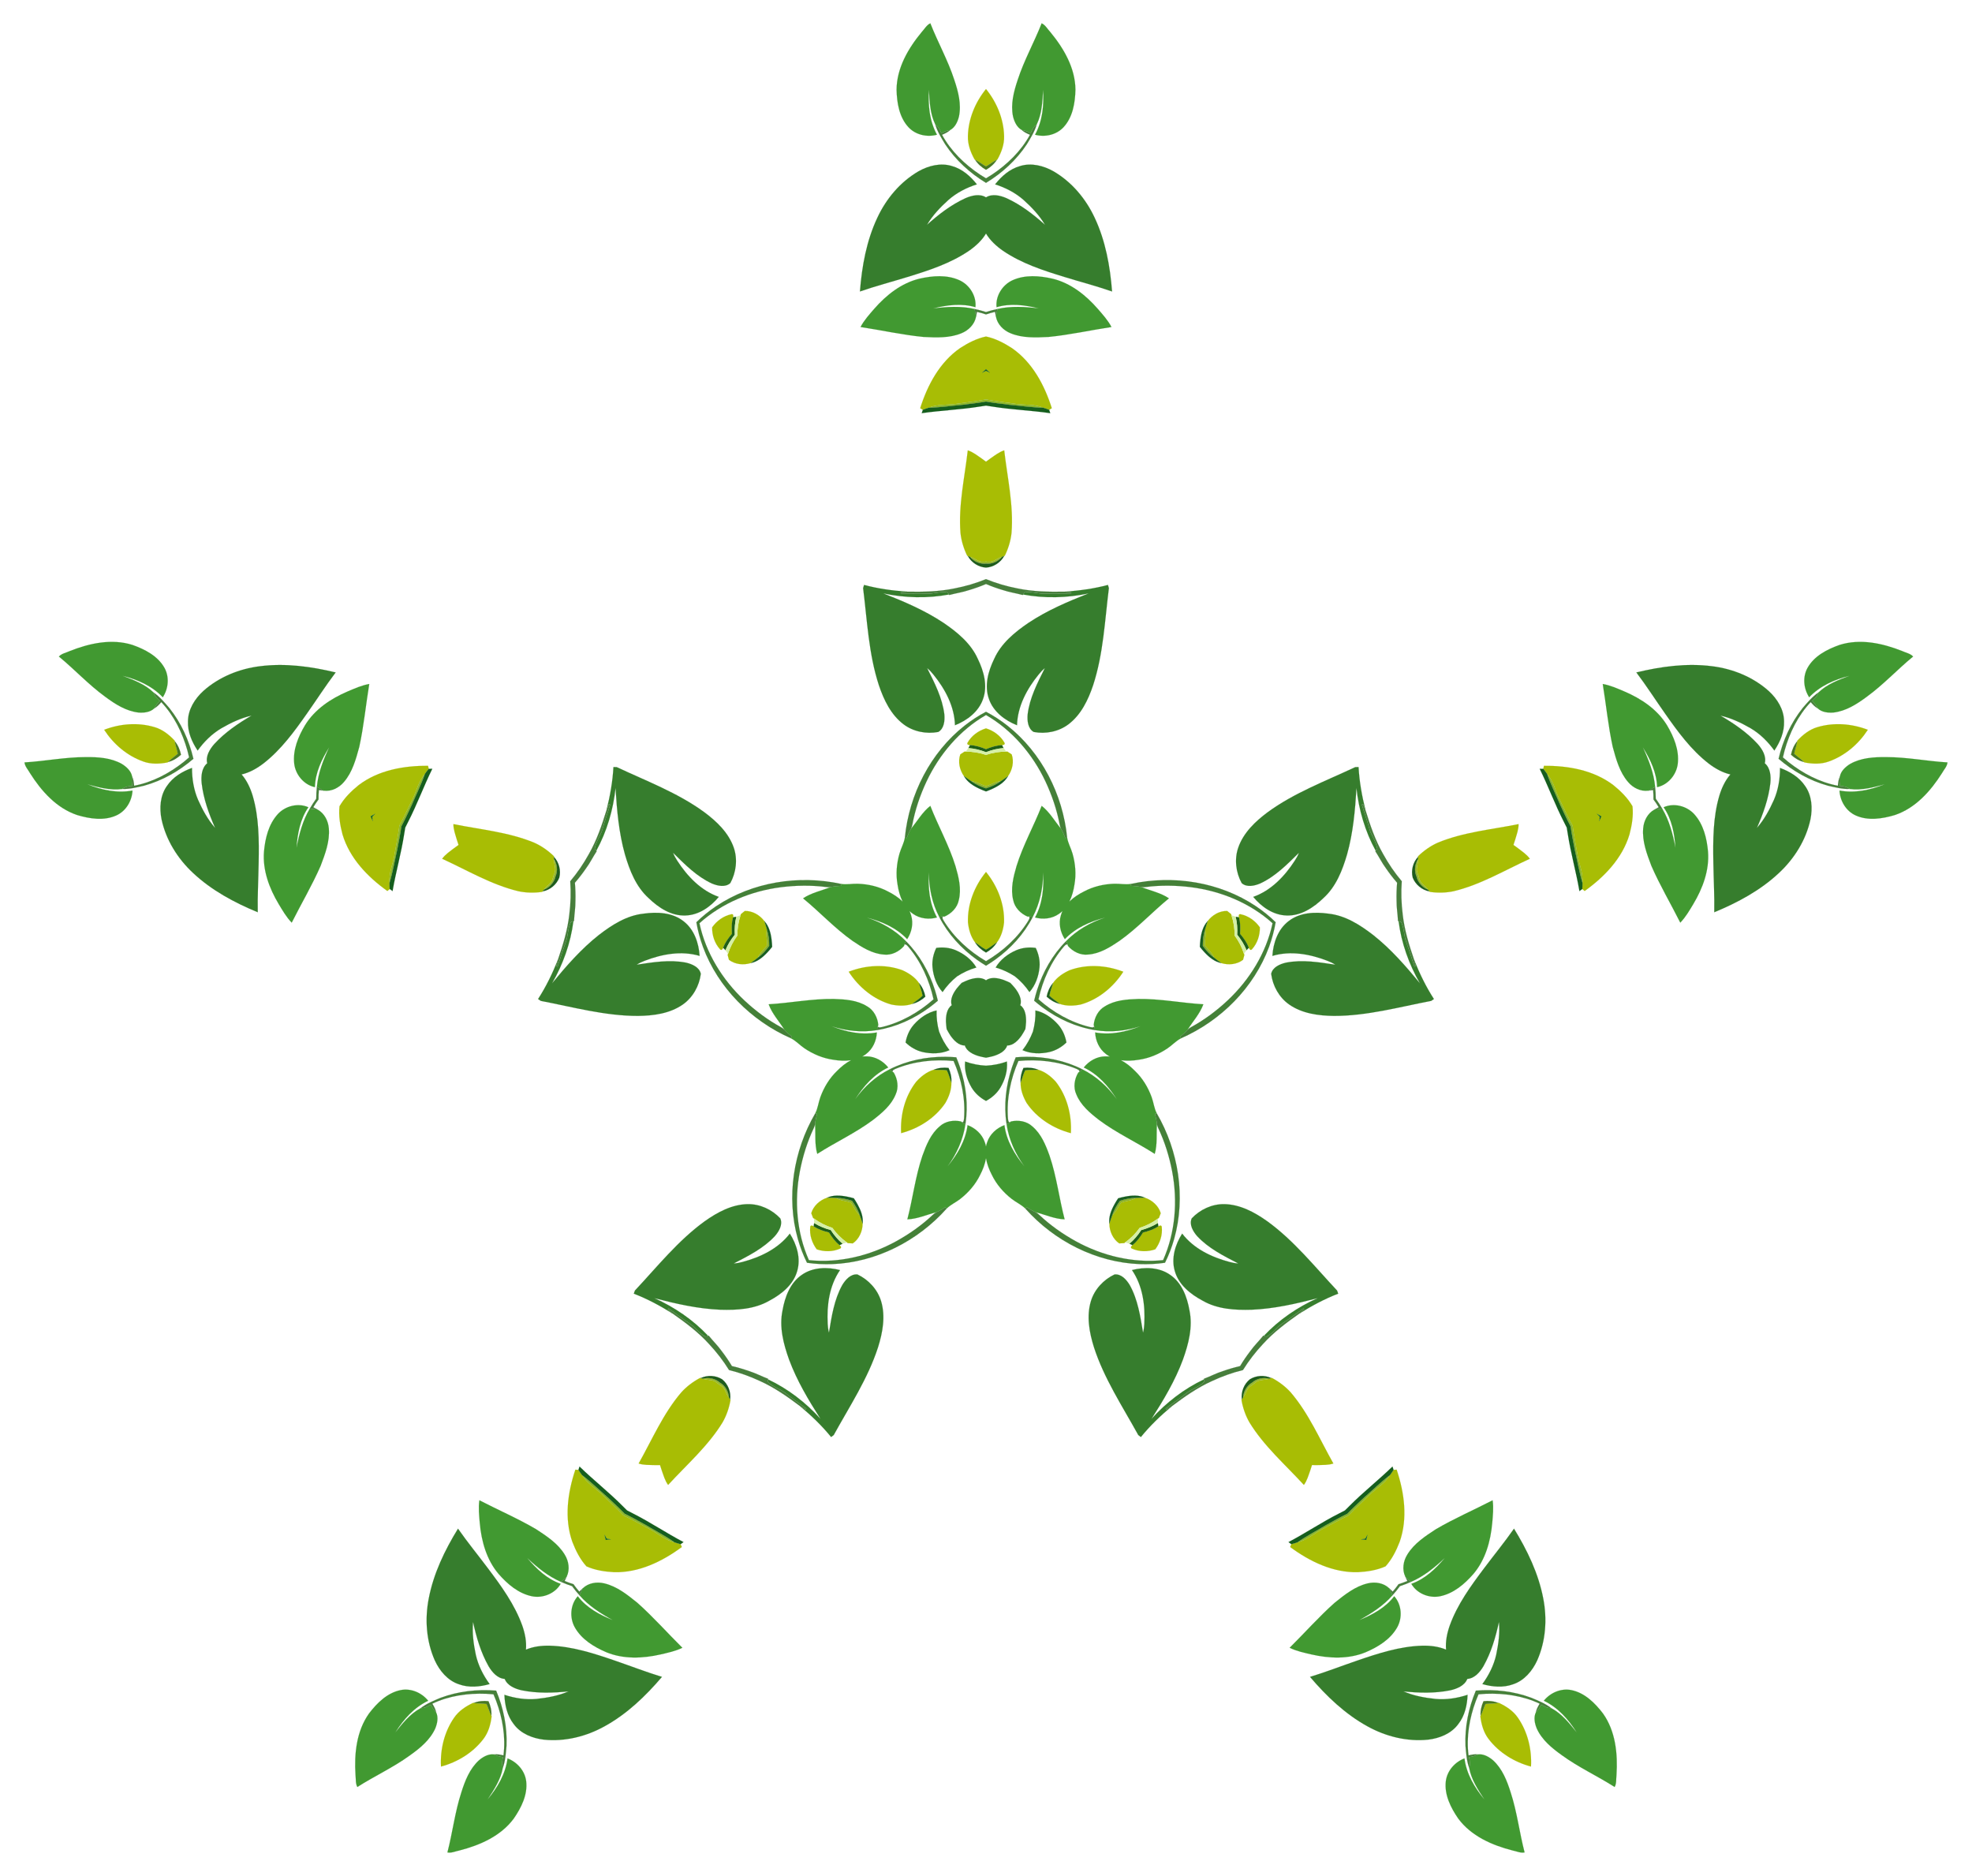 <?xml version="1.0" encoding="utf-8"?>

<!DOCTYPE svg PUBLIC "-//W3C//DTD SVG 1.1//EN" "http://www.w3.org/Graphics/SVG/1.1/DTD/svg11.dtd">
<svg version="1.1" id="Layer_1" xmlns="http://www.w3.org/2000/svg" xmlns:xlink="http://www.w3.org/1999/xlink" x="0px" y="0px"
	 viewBox="0 0 1725.024 1640.77" enable-background="new 0 0 1725.024 1640.77" xml:space="preserve">
<g>
	<path fill="#367D2D" stroke="#367D2D" stroke-width="0.086" d="M862.512,204.243c-3.603,6.054-9.077,11.068-14.817,15.047
		c-16.252,11.105-35.209,17.248-53.87,22.965c-13.842,4.271-27.882,7.929-41.582,12.671
		c1.719-22.078,5.717-44.309,15.211-64.46c7.732-16.635,20.085-31.365,36.019-40.629
		c8.783-4.961,19.537-7.699,29.404-4.534c8.871,2.508,16.044,8.816,21.64,15.934
		c-9.09,2.902-17.73,7.348-24.925,13.678c-7.107,6.418-13.821,13.448-18.716,21.738
		c10.174-9.101,21.158-17.599,33.642-23.294c5.531-2.411,12.626-4.138,17.993-0.718
		c5.367-3.42,12.462-1.693,17.993,0.718c12.485,5.695,23.469,14.193,33.642,23.294
		c-4.895-8.29-11.608-15.321-18.716-21.738c-7.195-6.33-15.836-10.776-24.925-13.678
		c5.596-7.118,12.769-13.426,21.64-15.934c9.867-3.165,20.621-0.427,29.404,4.534
		c15.934,9.265,28.287,23.994,36.019,40.629c9.495,20.15,13.492,42.382,15.211,64.46
		c-13.7-4.742-27.74-8.4-41.582-12.671c-18.661-5.717-37.618-11.86-53.87-22.965
		C871.589,215.311,866.115,210.297,862.512,204.243z"/>
	<path fill="#367D2D" stroke="#367D2D" stroke-width="0.086" d="M1513.699,677.358c-6.871-1.556-13.331-5.213-18.889-9.442
		c-15.583-12.025-27.284-28.155-38.487-44.136c-8.34-11.845-16.157-24.067-24.9-35.632
		c21.529-5.187,43.907-8.255,66.005-5.452c18.21,2.213,36.036,9.409,49.771,21.701
		c7.432,6.82,13.359,16.202,13.398,26.564c0.356,9.211-3.426,17.983-8.467,25.505
		c-5.569-7.748-12.468-14.592-20.711-19.479c-8.3-4.776-17.061-8.988-26.458-11.082
		c11.799,6.864,23.276,14.684,32.55,24.798c4.002,4.515,7.837,10.729,6.242,16.891
		c4.911,4.047,5.462,11.329,4.878,17.334c-1.558,13.633-6.246,26.706-11.757,39.194
		c6.372-7.217,10.984-15.775,14.891-24.517c3.797-8.799,5.355-18.39,5.306-27.932
		c8.499,3.123,16.715,7.995,21.841,15.657c6.059,8.406,6.778,19.48,4.774,29.366
		c-3.888,18.017-14.079,34.317-27.51,46.811c-16.23,15.257-36.138,25.928-56.604,34.386
		c0.276-14.495-0.584-28.978-0.799-43.462c-0.33-19.514-0.345-39.442,5.194-58.33
		C1505.978,689.412,1509.055,682.656,1513.699,677.358z"/>
	<path fill="#367D2D" stroke="#367D2D" stroke-width="0.086" d="M1264.968,1442.875
		c-0.644-7.016,0.838-14.289,3.143-20.883c6.621-18.536,18.346-34.649,30.083-50.243
		c8.688-11.592,17.897-22.803,26.193-34.692c11.586,18.872,21.419,39.207,25.582,61.09
		c3.523,18.003,2.187,37.18-5.258,54.041c-4.19,9.176-11.281,17.712-21.123,20.951
		c-8.651,3.185-18.162,2.298-26.873-0.171c5.648-7.691,10.025-16.367,12.125-25.717
		c1.978-9.37,3.276-19.003,2.364-28.588c-2.882,13.342-6.773,26.674-13.526,38.619
		c-3.057,5.201-7.783,10.769-14.135,11.156c-2.332,5.922-9.087,8.695-14.978,9.996
		c-13.447,2.731-27.329,2.312-40.909,0.93c8.833,3.829,18.397,5.572,27.919,6.586
		c9.541,0.892,19.145-0.59,28.205-3.585c-0.343,9.048-2.439,18.368-8.141,25.611
		c-6.122,8.36-16.432,12.466-26.453,13.616c-18.337,1.871-36.988-2.785-53.021-11.698
		c-19.526-10.721-35.827-26.357-50.195-43.208c13.871-4.216,27.379-9.509,41.088-14.191
		c18.457-6.344,37.405-12.516,57.08-13.085C1251.119,1439.256,1258.494,1440.095,1264.968,1442.875z"/>
	<path fill="#367D2D" stroke="#367D2D" stroke-width="0.086" d="M460.056,1442.875c6.474-2.78,13.849-3.619,20.832-3.464
		c19.675,0.569,38.623,6.741,57.08,13.085c13.709,4.681,27.218,9.974,41.088,14.191
		c-14.368,16.851-30.669,32.487-50.195,43.208c-16.033,8.914-34.685,13.569-53.021,11.698
		c-10.021-1.149-20.331-5.255-26.453-13.616c-5.702-7.243-7.798-16.562-8.141-25.611
		c9.059,2.995,18.663,4.477,28.205,3.585c9.522-1.014,19.086-2.756,27.919-6.586
		c-13.58,1.382-27.461,1.801-40.909-0.93c-5.891-1.3-12.647-4.074-14.978-9.996
		c-6.352-0.388-11.078-5.955-14.135-11.156c-6.753-11.945-10.644-25.277-13.526-38.619
		c-0.912,9.584,0.386,19.218,2.364,28.588c2.1,9.35,6.477,18.026,12.125,25.717
		c-8.711,2.47-18.222,3.357-26.873,0.171c-9.843-3.239-16.934-11.775-21.124-20.951
		c-7.445-16.861-8.781-36.039-5.258-54.041c4.163-21.883,13.996-42.218,25.582-61.09
		c8.296,11.889,17.505,23.101,26.193,34.692c11.737,15.594,23.462,31.706,30.083,50.243
		C459.218,1428.585,460.7,1435.859,460.056,1442.875z"/>
	<path fill="#367D2D" stroke="#367D2D" stroke-width="0.086" d="M211.325,677.358c4.644,5.298,7.721,12.053,9.732,18.742
		c5.539,18.888,5.524,38.815,5.194,58.33c-0.216,14.485-1.075,28.968-0.799,43.462
		c-20.466-8.458-40.374-19.129-56.604-34.386c-13.432-12.494-23.623-28.794-27.51-46.811
		c-2.004-9.886-1.285-20.96,4.774-29.366c5.126-7.662,13.342-12.534,21.841-15.657
		c-0.049,9.542,1.51,19.133,5.306,27.932c3.907,8.743,8.519,17.3,14.891,24.517
		c-5.511-12.488-10.199-25.561-11.757-39.194c-0.584-6.005-0.034-13.287,4.878-17.334
		c-1.594-6.161,2.241-12.376,6.242-16.891c9.274-10.114,20.75-17.934,32.55-24.798
		c-9.397,2.094-18.158,6.306-26.458,11.082c-8.243,4.887-15.142,11.731-20.711,19.479
		c-5.041-7.522-8.823-16.293-8.467-25.505c0.039-10.362,5.966-19.744,13.398-26.564
		c13.735-12.291,31.561-19.488,49.771-21.701c22.098-2.803,44.477,0.265,66.005,5.452
		c-8.743,11.564-16.561,23.786-24.9,35.632c-11.203,15.981-22.904,32.112-38.487,44.136
		C224.656,672.146,218.196,675.802,211.325,677.358z"/>
	<path fill="#367D2D" stroke="#367D2D" stroke-width="0.086" d="M755.025,514.385c0.208-0.69,0.613-2.07,0.821-2.76
		c12.276,3.274,24.914,5.005,37.585,5.87c-1.829,0.088-3.647,0.241-5.465,0.394l-0.011,1.172
		c7.326,0.164,14.653-0.153,21.979,0.23c6.33,0.427,12.506-2.201,18.847-1.139
		c0.329,0.46,0.975,1.369,1.303,1.829c-18.935,3.581-38.614,3.012-57.429-0.975
		c18.245,7.162,36.413,14.905,52.774,25.812c12.003,8.181,23.885,17.927,29.93,31.507
		c5.246,10.721,8.794,23.523,4.523,35.187c-3.866,11.061-13.941,18.639-24.498,22.823
		c-0.449-16.591-8.652-31.77-18.913-44.375c-1.643-2.015-3.384-3.964-5.432-5.574
		c6.45,12.879,13.317,26.042,15.047,40.542c0.449,5.366-0.142,12.298-5.311,15.277
		c-10.459,1.982-21.837-0.241-30.401-6.713c-11.039-8.356-17.226-21.311-21.552-34.135
		C759.843,571.912,758.606,542.836,755.025,514.385z"/>
	<path fill="#367D2D" stroke="#367D2D" stroke-width="0.086" d="M473.072,875.424c-0.592-0.411-1.779-1.223-2.371-1.634
		c6.908-10.664,12.459-22.148,17.197-33.931c-0.482,1.766-0.898,3.543-1.314,5.319l1.111,0.373
		c2.42-6.917,4.382-13.983,7.011-20.832c2.362-5.888,1.771-12.575,4.741-18.277
		c0.539-0.17,1.603-0.504,2.142-0.674c-2.445,19.115-9.068,37.655-18.673,54.317
		c12.45-15.139,25.427-30.025,40.857-42.215c11.489-8.887,24.431-17.176,39.214-18.729
		c11.818-1.676,25.09-1.094,34.862,6.572c9.325,7.095,13.419,19.019,14.135,30.352
		c-15.918-4.7-32.888-1.589-48.047,4.275c-2.424,0.94-4.816,1.993-6.98,3.443
		c14.242-2.155,28.883-4.617,43.207-1.782c5.242,1.231,11.652,3.936,12.888,9.772
		c-1.347,10.559-6.977,20.694-15.779,26.838c-11.358,7.917-25.591,9.798-39.124,9.949
		C529.272,888.618,501.237,880.81,473.072,875.424z"/>
	<path fill="#367D2D" stroke="#367D2D" stroke-width="0.086" d="M729.312,1255.145c-0.574,0.436-1.713,1.314-2.287,1.75
		c-8.007-9.865-17.214-18.693-26.957-26.841c1.531,1.004,3.092,1.949,4.653,2.893l0.698-0.942
		c-5.831-4.439-11.945-8.489-17.646-13.105c-4.87-4.066-11.412-5.57-15.917-10.157
		c0.004-0.565,0.016-1.68,0.021-2.245c17.424,8.232,33.01,20.261,45.888,34.544
		c-10.551-16.518-20.698-33.461-27.523-51.903c-4.902-13.673-8.786-28.543-5.694-43.082
		c2.058-11.757,6.712-24.2,17.023-31.125c9.629-6.676,22.234-6.885,33.234-4.064
		c-9.389,13.687-11.675,30.787-10.782,47.017c0.145,2.596,0.407,5.196,1.118,7.702
		c2.352-14.211,4.534-28.896,11.656-41.644c2.791-4.605,7.344-9.866,13.277-9.237
		c9.626,4.544,17.525,13.03,20.649,23.3c4.019,13.248,1.41,27.367-2.628,40.284
		C759.227,1205.772,743.138,1230.022,729.312,1255.145z"/>
	<path fill="#367D2D" stroke="#367D2D" stroke-width="0.086" d="M1169.63,1128.786c0.237,0.68,0.721,2.035,0.958,2.716
		c-11.857,4.567-23.098,10.595-33.857,17.343c1.428-1.146,2.809-2.338,4.189-3.531l-0.68-0.954
		c-6.024,4.173-11.764,8.737-17.917,12.733c-5.372,3.375-8.824,9.132-14.578,11.999
		c-0.536-0.179-1.593-0.535-2.129-0.714c13.214-14.027,29.47-25.133,47.034-32.967
		c-18.97,4.93-38.22,9.345-57.868,10.137c-14.519,0.437-29.861-0.464-42.733-7.897
		c-10.546-5.59-20.941-13.862-24.341-25.808c-3.374-11.221,0.323-23.274,6.404-32.863
		c10.115,13.159,25.673,20.617,41.384,24.783c2.513,0.665,5.068,1.218,7.671,1.317
		c-12.789-6.628-26.081-13.241-36.003-23.955c-3.517-4.077-7.114-10.033-4.683-15.481
		c7.296-7.751,17.808-12.641,28.541-12.438c13.842,0.272,26.463,7.116,37.5,14.948
		C1131.918,1085.078,1150.01,1107.873,1169.63,1128.786z"/>
	<path fill="#367D2D" stroke="#367D2D" stroke-width="0.086" d="M1185.522,670.971c0.721-0.015,2.158-0.056,2.878-0.072
		c0.679,12.687,2.939,25.241,6.032,37.559c-0.648-1.712-1.356-3.394-2.064-5.075l-1.118,0.352
		c2.108,7.019,4.674,13.888,6.573,20.975c1.55,6.152,5.958,11.214,6.907,17.573
		c-0.336,0.455-1.001,1.35-1.337,1.805c-9.257-16.901-14.797-35.794-16.82-54.919
		c-1.174,19.565-2.923,39.237-8.241,58.168c-4.071,13.943-9.669,28.256-20.716,38.201
		c-8.576,8.302-19.655,15.633-32.067,15.175c-11.714-0.259-22.035-7.499-29.276-16.247
		c15.64-5.554,27.541-18.046,36.358-31.7c1.409-2.185,2.725-4.443,3.623-6.888
		c-10.255,10.114-20.652,20.713-33.908,26.839c-4.965,2.085-11.74,3.665-16.171-0.331
		c-5.117-9.334-6.519-20.843-3.01-30.987c4.536-13.081,14.945-22.969,25.805-31.046
		C1132.299,693.331,1159.57,683.169,1185.522,670.971z"/>
	<path fill="#367D2D" stroke="#367D2D" stroke-width="0.086" d="M969.999,514.385c-0.208-0.69-0.613-2.07-0.821-2.76
		c-12.276,3.274-24.914,5.005-37.585,5.87c1.829,0.088,3.647,0.241,5.465,0.394l0.011,1.172
		c-7.326,0.164-14.653-0.153-21.979,0.23c-6.33,0.427-12.506-2.201-18.847-1.139
		c-0.329,0.46-0.975,1.369-1.303,1.829c18.935,3.581,38.614,3.012,57.429-0.975
		c-18.245,7.162-36.413,14.905-52.774,25.812c-12.003,8.181-23.885,17.927-29.93,31.507
		c-5.246,10.721-8.794,23.523-4.523,35.187c3.866,11.061,13.941,18.639,24.498,22.823
		c0.449-16.591,8.652-31.77,18.913-44.375c1.643-2.015,3.384-3.964,5.432-5.574
		c-6.45,12.879-13.317,26.042-15.047,40.542c-0.449,5.366,0.142,12.298,5.311,15.277
		c10.459,1.982,21.837-0.241,30.401-6.713c11.039-8.356,17.226-21.311,21.552-34.135
		C965.181,571.912,966.418,542.836,969.999,514.385z"/>
	<path fill="#367D2D" stroke="#367D2D" stroke-width="0.086" d="M539.502,670.971c-0.721-0.015-2.158-0.056-2.878-0.072
		c-0.679,12.687-2.939,25.241-6.032,37.559c0.648-1.712,1.356-3.394,2.064-5.075l1.118,0.352
		c-2.108,7.019-4.674,13.888-6.573,20.975c-1.55,6.152-5.958,11.214-6.907,17.573
		c0.336,0.455,1.001,1.35,1.337,1.805c9.257-16.901,14.797-35.794,16.82-54.919
		c1.174,19.565,2.923,39.237,8.241,58.168c4.071,13.943,9.669,28.256,20.716,38.201
		c8.576,8.302,19.655,15.633,32.067,15.175c11.714-0.259,22.035-7.499,29.276-16.247
		c-15.64-5.554-27.541-18.046-36.358-31.7c-1.409-2.185-2.725-4.443-3.623-6.888
		c10.255,10.114,20.652,20.713,33.908,26.839c4.965,2.085,11.74,3.665,16.171-0.331
		c5.117-9.334,6.519-20.843,3.01-30.987c-4.536-13.081-14.945-22.969-25.805-31.046
		C592.725,693.331,565.455,683.169,539.502,670.971z"/>
	<path fill="#367D2D" stroke="#367D2D" stroke-width="0.086" d="M555.394,1128.786c-0.237,0.68-0.721,2.035-0.958,2.716
		c11.857,4.567,23.098,10.595,33.857,17.343c-1.428-1.146-2.809-2.338-4.189-3.531l0.68-0.954
		c6.024,4.173,11.764,8.737,17.917,12.733c5.372,3.375,8.824,9.132,14.578,11.999
		c0.536-0.179,1.593-0.535,2.129-0.714c-13.214-14.027-29.47-25.133-47.034-32.967
		c18.97,4.93,38.22,9.345,57.867,10.137c14.519,0.437,29.861-0.464,42.733-7.897
		c10.546-5.59,20.941-13.862,24.341-25.808c3.374-11.221-0.323-23.274-6.405-32.863
		c-10.115,13.159-25.673,20.617-41.384,24.783c-2.513,0.665-5.068,1.218-7.671,1.317
		c12.788-6.628,26.081-13.241,36.003-23.955c3.518-4.077,7.114-10.033,4.683-15.481
		c-7.296-7.751-17.808-12.641-28.541-12.438c-13.842,0.272-26.463,7.116-37.5,14.948
		C593.106,1085.078,575.014,1107.873,555.394,1128.786z"/>
	<path fill="#367D2D" stroke="#367D2D" stroke-width="0.086" d="M995.712,1255.145c0.574,0.436,1.713,1.314,2.287,1.75
		c8.007-9.865,17.214-18.693,26.956-26.841c-1.531,1.004-3.092,1.949-4.653,2.893l-0.698-0.942
		c5.831-4.439,11.945-8.489,17.646-13.105c4.87-4.066,11.412-5.57,15.917-10.157
		c-0.004-0.565-0.016-1.68-0.021-2.245c-17.424,8.232-33.01,20.261-45.888,34.544
		c10.551-16.518,20.698-33.461,27.523-51.903c4.902-13.673,8.786-28.543,5.694-43.082
		c-2.058-11.757-6.712-24.2-17.023-31.125c-9.629-6.676-22.234-6.885-33.234-4.064
		c9.389,13.687,11.675,30.787,10.782,47.017c-0.144,2.596-0.407,5.196-1.118,7.702
		c-2.352-14.211-4.534-28.896-11.656-41.644c-2.791-4.605-7.344-9.866-13.277-9.237
		c-9.626,4.544-17.525,13.03-20.649,23.3c-4.019,13.248-1.41,27.367,2.628,40.284
		C965.797,1205.772,981.886,1230.022,995.712,1255.145z"/>
	<path fill="#367D2D" stroke="#367D2D" stroke-width="0.086" d="M1251.953,875.424c0.592-0.411,1.779-1.223,2.371-1.634
		c-6.908-10.664-12.459-22.148-17.197-33.931c0.482,1.766,0.898,3.543,1.314,5.319l-1.111,0.373
		c-2.42-6.917-4.382-13.983-7.011-20.832c-2.362-5.888-1.771-12.575-4.741-18.277
		c-0.539-0.17-1.603-0.504-2.142-0.674c2.445,19.115,9.068,37.655,18.674,54.317
		c-12.45-15.139-25.427-30.025-40.857-42.215c-11.489-8.887-24.431-17.176-39.214-18.729
		c-11.818-1.676-25.09-1.094-34.862,6.572c-9.325,7.095-13.419,19.019-14.135,30.352
		c15.918-4.7,32.888-1.589,48.047,4.275c2.424,0.94,4.816,1.993,6.98,3.443c-14.242-2.155-28.883-4.617-43.207-1.782
		c-5.242,1.231-11.652,3.936-12.888,9.772c1.347,10.559,6.977,20.694,15.779,26.838
		c11.358,7.917,25.592,9.798,39.125,9.949C1195.752,888.618,1223.787,880.81,1251.953,875.424z"/>
	<path fill="#367D2D" stroke="#367D2D" stroke-width="0.086" d="M841.249,859.676c1.901-0.933,3.844-1.79,5.833-2.558
		c4.807-1.687,11.085-2.94,15.43,0.328c4.345-3.268,10.623-2.015,15.43-0.328
		c1.989,0.768,3.932,1.625,5.833,2.558c1.475,1.52,2.891,3.102,4.236,4.757c3.09,4.051,6.222,9.634,4.457,14.776
		c4.451,3.123,5.199,9.481,5.08,14.574c-0.116,2.129-0.331,4.241-0.631,6.338c-0.99,1.873-2.057,3.708-3.215,5.498
		c-2.897,4.19-7.24,8.895-12.676,8.805c-1.594,5.198-7.41,7.874-12.291,9.335
		c-2.061,0.548-4.136,0.996-6.223,1.359c-2.087-0.363-4.162-0.811-6.223-1.359
		c-4.881-1.461-10.697-4.137-12.291-9.335c-5.436,0.09-9.779-4.614-12.676-8.805
		c-1.158-1.79-2.225-3.626-3.215-5.498c-0.3-2.097-0.515-4.209-0.631-6.338c-0.119-5.093,0.629-11.451,5.08-14.574
		c-1.765-5.142,1.367-10.726,4.457-14.776C838.358,862.778,839.774,861.195,841.249,859.676z"/>
	<path fill="#367D2D" stroke="#367D2D" stroke-width="0.086" d="M905.998,829.089c2.538,5.238,3.843,11.022,3.317,16.918
		c-0.752,7.821-3.493,15.793-8.802,21.71c-3.509-5.234-7.802-9.779-12.63-13.694
		c-5.215-3.382-10.865-6.061-16.927-7.78c3.986-6.878,10.721-11.948,17.927-15.08
		C894.328,828.84,900.232,828.294,905.998,829.089z"/>
	<path fill="#367D2D" stroke="#367D2D" stroke-width="0.086" d="M932.873,911.804c-4.197,4.032-9.295,7.061-15.065,8.382
		c-7.671,1.702-16.1,1.558-23.367-1.663c3.893-4.954,6.889-10.442,9.121-16.244
		c1.604-6.005,2.406-12.206,2.169-18.503c7.773,1.666,14.676,6.505,19.882,12.39
		C929.504,900.628,931.848,906.074,932.873,911.804z"/>
	<path fill="#367D2D" stroke="#367D2D" stroke-width="0.086" d="M862.512,962.924c-5.132-2.746-9.588-6.658-12.627-11.737
		c-3.989-6.769-6.457-14.83-5.64-22.737c5.915,2.172,12.06,3.325,18.267,3.655
		c6.207-0.33,12.352-1.483,18.267-3.655c0.818,7.907-1.651,15.968-5.64,22.737
		C872.1,956.266,867.644,960.178,862.512,962.924z"/>
	<path fill="#367D2D" stroke="#367D2D" stroke-width="0.086" d="M792.151,911.804c1.026-5.729,3.369-11.176,7.261-15.636
		c5.205-5.885,12.109-10.724,19.882-12.39c-0.238,6.297,0.564,12.498,2.169,18.503
		c2.232,5.801,5.228,11.289,9.121,16.244c-7.268,3.221-15.697,3.364-23.367,1.663
		C801.446,918.865,796.348,915.836,792.151,911.804z"/>
	<path fill="#367D2D" stroke="#367D2D" stroke-width="0.086" d="M819.027,829.089c5.766-0.795,11.67-0.249,17.115,2.073
		c7.206,3.132,13.941,8.203,17.927,15.08c-6.062,1.72-11.712,4.399-16.927,7.78
		c-4.828,3.915-9.121,8.46-12.63,13.694c-5.309-5.916-8.05-13.889-8.802-21.71
		C815.183,840.111,816.489,834.327,819.027,829.089z"/>
	<path fill="#419931" stroke="#419931" stroke-width="0.086" d="M806.365,27.927c2.409-2.563,4.151-5.99,7.458-7.535
		c6.527,16.646,15.398,32.35,20.928,49.401c3.439,10.218,6.352,21.289,4.107,32.076
		c-1.106,4.523-3.362,9.506-7.589,11.806c-2.76,0.449-5.399,1.391-7.819,2.771
		c-1.117-2.968-2.661-5.826-5.333-7.677c-4.534-9.254-5.005-20.03-5.487-30.226
		c-0.931,13.415,0.449,27.323,6.987,39.304c-8.772,2.333-18.694,0.142-24.958-6.625
		c-8.071-8.772-10.075-21.256-10.371-32.745C784.451,59.401,794.526,42.208,806.365,27.927z"/>
	<path fill="#419931" stroke="#419931" stroke-width="0.086" d="M26.288,676.273c-1.693-3.083-4.415-5.798-4.861-9.421
		c17.848-1.064,35.525-4.647,53.451-4.638c10.78-0.113,22.21,0.538,31.776,6.006
		c3.96,2.45,8.002,6.135,8.883,10.866c-0.426,2.763-0.346,5.564,0.219,8.293c-3.168,0.145-6.363,0.731-8.949,2.7
		c-10.202,1.452-20.596-1.43-30.442-4.122c12.471,5.031,26.125,8.016,39.54,5.501
		c-0.492,9.063-5.641,17.823-14.014,21.689c-10.837,4.965-23.33,3.014-34.347-0.255
		C49.45,706.84,36.211,691.945,26.288,676.273z"/>
	<path fill="#419931" stroke="#419931" stroke-width="0.086" d="M401.844,1618.52c-3.455,0.657-6.879,2.407-10.462,1.712
		c4.504-17.303,6.558-35.222,12.106-52.268c3.224-10.287,7.375-20.957,15.532-28.364
		c3.553-3.009,8.307-5.714,13.079-5.09c2.497,1.259,5.185,2.048,7.955,2.354c-0.841,3.058-1.272,6.278-0.198,9.346
		c-1.771,10.151-7.724,19.146-13.327,27.678c8.638-10.306,15.697-22.369,17.45-35.905
		c8.468,3.269,15.207,10.873,16.297,20.03c1.374,11.841-4.343,23.119-10.857,32.587
		C438.073,1605.938,419.816,1613.926,401.844,1618.52z"/>
	<path fill="#419931" stroke="#419931" stroke-width="0.086" d="M1414.028,1552.515c-0.443,3.489,0.163,7.286-1.605,10.479
		c-15.065-9.63-31.472-17.121-45.968-27.665c-8.788-6.245-17.652-13.49-22.176-23.537
		c-1.764-4.309-2.867-9.666-0.799-14.012c1.969-1.985,3.55-4.299,4.697-6.838
		c2.648,1.744,5.577,3.149,8.827,3.076c9.107,4.822,15.822,13.263,22.205,21.228
		c-7.132-11.4-16.424-21.841-28.755-27.691c5.726-7.043,15.04-11.103,24.086-9.31
		c11.686,2.353,20.645,11.275,27.637,20.395C1413.257,1514.171,1415.212,1534.003,1414.028,1552.515z"/>
	<path fill="#419931" stroke="#419931" stroke-width="0.086" d="M1664.035,569.474c3.182,1.5,6.98,2.096,9.47,4.764
		c-13.814,11.351-26.009,24.641-40.517,35.17c-8.655,6.428-18.285,12.62-29.237,13.818
		c-4.643,0.346-10.079-0.26-13.573-3.57c-1.28-2.486-2.991-4.705-5.051-6.58
		c2.477-1.979,4.719-4.331,5.653-7.444c7.4-7.172,17.503-10.949,27.051-14.558
		c-13.046,3.26-25.848,8.87-35.222,18.791c-4.929-7.622-5.912-17.735-1.411-25.784
		c5.848-10.387,17.103-16.151,27.937-19.982C1627.33,558.359,1646.796,562.628,1664.035,569.474z"/>
	<path fill="#419931" stroke="#419931" stroke-width="0.086" d="M918.659,27.927c-2.409-2.563-4.151-5.99-7.458-7.535
		c-6.527,16.646-15.398,32.35-20.928,49.401c-3.439,10.218-6.352,21.289-4.107,32.076
		c1.106,4.523,3.362,9.506,7.589,11.806c2.76,0.449,5.399,1.391,7.819,2.771c1.117-2.968,2.661-5.826,5.333-7.677
		c4.534-9.254,5.005-20.03,5.487-30.226c0.931,13.415-0.449,27.323-6.987,39.304
		c8.772,2.333,18.694,0.142,24.958-6.625c8.071-8.772,10.075-21.256,10.371-32.745
		C940.573,59.401,930.498,42.208,918.659,27.927z"/>
	<path fill="#419931" stroke="#419931" stroke-width="0.086" d="M60.989,569.474c-3.182,1.5-6.98,2.096-9.47,4.764
		c13.814,11.351,26.009,24.641,40.516,35.17c8.655,6.428,18.285,12.62,29.237,13.818
		c4.643,0.346,10.079-0.26,13.573-3.57c1.28-2.486,2.991-4.705,5.051-6.58
		c-2.477-1.979-4.719-4.331-5.653-7.444c-7.4-7.172-17.503-10.949-27.051-14.558
		c13.046,3.26,25.848,8.87,35.221,18.791c4.929-7.622,5.912-17.735,1.411-25.784
		c-5.849-10.387-17.103-16.151-27.937-19.982C97.694,558.359,78.229,562.628,60.989,569.474z"/>
	<path fill="#419931" stroke="#419931" stroke-width="0.086" d="M310.996,1552.515c0.443,3.489-0.163,7.286,1.605,10.479
		c15.065-9.63,31.472-17.121,45.968-27.665c8.788-6.245,17.652-13.49,22.177-23.537
		c1.764-4.309,2.867-9.666,0.799-14.012c-1.969-1.985-3.55-4.299-4.697-6.838
		c-2.648,1.744-5.577,3.149-8.827,3.076c-9.107,4.822-15.822,13.263-22.205,21.228
		c7.132-11.4,16.424-21.841,28.755-27.691c-5.726-7.043-15.04-11.103-24.086-9.31
		c-11.686,2.353-20.645,11.275-27.637,20.395C311.768,1514.171,309.812,1534.003,310.996,1552.515z"/>
	<path fill="#419931" stroke="#419931" stroke-width="0.086" d="M1323.18,1618.52c3.455,0.657,6.879,2.407,10.462,1.712
		c-4.504-17.303-6.558-35.222-12.106-52.268c-3.224-10.287-7.375-20.957-15.532-28.364
		c-3.553-3.009-8.307-5.714-13.079-5.09c-2.497,1.259-5.185,2.048-7.955,2.354
		c0.841,3.058,1.272,6.278,0.198,9.346c1.771,10.151,7.724,19.146,13.327,27.678
		c-8.638-10.306-15.697-22.369-17.45-35.905c-8.468,3.269-15.207,10.873-16.297,20.03
		c-1.373,11.841,4.343,23.119,10.856,32.587C1286.951,1605.938,1305.208,1613.926,1323.18,1618.52z"/>
	<path fill="#419931" stroke="#419931" stroke-width="0.086" d="M1698.737,676.273c1.693-3.083,4.415-5.798,4.861-9.421
		c-17.848-1.064-35.525-4.647-53.451-4.638c-10.78-0.113-22.21,0.538-31.776,6.006
		c-3.96,2.45-8.002,6.135-8.882,10.866c0.426,2.763,0.346,5.564-0.219,8.293c3.168,0.145,6.363,0.731,8.949,2.7
		c10.202,1.452,20.596-1.43,30.442-4.122c-12.471,5.031-26.125,8.016-39.54,5.501
		c0.492,9.063,5.641,17.823,14.014,21.689c10.837,4.965,23.33,3.014,34.347-0.255
		C1675.575,706.84,1688.813,691.945,1698.737,676.273z"/>
	<path fill="#419931" stroke="#419931" stroke-width="0.078" d="M804.317,243.756c11.477-2.617,24.027-3.614,35.022,1.38
		c8.827,4.041,14.96,13.755,13.93,23.556c-12.068-3.614-24.903-1.917-36.906,1.062
		c11.992-1.446,24.257-2.256,36.15,0.504c0.449,2.223,0.92,4.424,1.303,6.658
		c-1.216,6.702-6.527,12.014-12.693,14.521c-10.513,4.413-22.166,3.8-33.303,3.274
		c-18.508-1.818-36.676-5.903-55.052-8.695c3.121-5.914,7.666-10.918,12.014-15.934
		C775.296,258.047,788.525,247.556,804.317,243.756"/>
	<path fill="#419931" stroke="#419931" stroke-width="0.078" d="M230.92,744.915c1.057-11.724,3.988-23.968,12.135-32.882
		c6.571-7.146,17.704-9.977,26.708-5.969c-7.166,10.361-9.518,23.092-10.394,35.428
		c2.331-11.851,5.35-23.767,11.65-34.225c2.253,0.26,4.492,0.492,6.735,0.818
		c5.998,3.227,9.409,9.92,9.889,16.559c0.949,11.363-3.235,22.255-7.177,32.685
		c-7.448,17.04-16.947,33.057-25.282,49.671c-4.66-4.796-8.015-10.665-11.442-16.349
		C235.544,776.932,229.654,761.109,230.92,744.915"/>
	<path fill="#419931" stroke="#419931" stroke-width="0.078" d="M530.362,1445.115
		c-10.823-4.628-21.563-11.199-27.523-21.702c-4.766-8.457-4.018-19.921,2.576-27.245
		c7.639,10.017,19.021,16.188,30.482,20.833c-10.551-5.879-20.95-12.433-28.95-21.656
		c0.944-2.062,1.856-4.12,2.859-6.153c4.923-4.708,12.342-5.883,18.804-4.288
		c11.1,2.609,20.166,9.954,28.867,16.926c13.905,12.349,26.202,26.333,39.427,39.394
		c-6.001,2.95-12.62,4.327-19.085,5.83C562.241,1450.611,545.372,1451.323,530.362,1445.115"/>
	<path fill="#419931" stroke="#419931" stroke-width="0.078" d="M1288.824,1376.702
		c-7.747,8.864-17.314,17.047-29.145,19.469c-9.516,1.919-20.188-2.335-25.116-10.87
		c11.888-4.17,21.274-13.087,29.233-22.552c-8.852,8.218-18.299,16.083-29.542,20.841
		c-1.67-1.534-3.345-3.039-4.968-4.621c-2.956-6.137-1.781-13.556,1.733-19.209
		c5.911-9.75,15.699-16.103,25.018-22.224c16.042-9.408,33.141-16.782,49.649-25.324
		c0.951,6.619,0.216,13.339-0.353,19.952C1303.902,1348.082,1299.366,1364.346,1288.824,1376.702"/>
	<path fill="#419931" stroke="#419931" stroke-width="0.078" d="M1458.138,634.221
		c6.036,10.106,10.862,21.734,9.51,33.735c-1.116,9.643-8.459,18.478-18.099,20.528
		c-0.292-12.595-5.873-24.277-12.415-34.771c5.08,10.958,9.641,22.373,10.692,34.537
		c-1.976,1.114-3.924,2.242-5.93,3.297c-6.75,0.915-13.443-2.495-17.733-7.584
		c-7.446-8.635-10.464-19.906-13.405-30.661c-3.99-18.164-5.72-36.705-8.742-55.045
		c6.589,1.141,12.753,3.917,18.867,6.502C1435.578,611.037,1449.643,620.377,1458.138,634.221"/>
	<path fill="#419931" stroke="#419931" stroke-width="0.078" d="M920.707,243.756c-11.477-2.617-24.027-3.614-35.022,1.38
		c-8.827,4.041-14.96,13.755-13.93,23.556c12.068-3.614,24.903-1.917,36.906,1.062
		c-11.992-1.446-24.257-2.256-36.15,0.504c-0.449,2.223-0.92,4.424-1.303,6.658
		c1.216,6.702,6.527,12.014,12.693,14.521c10.513,4.413,22.166,3.8,33.303,3.274
		c18.508-1.818,36.676-5.903,55.052-8.695c-3.121-5.914-7.666-10.918-12.014-15.934
		C949.729,258.047,936.499,247.556,920.707,243.756"/>
	<path fill="#419931" stroke="#419931" stroke-width="0.078" d="M266.887,634.221
		c-6.036,10.106-10.862,21.734-9.51,33.735c1.116,9.643,8.459,18.478,18.099,20.528
		c0.292-12.595,5.873-24.277,12.415-34.771c-5.08,10.958-9.641,22.373-10.692,34.537
		c1.976,1.114,3.924,2.242,5.93,3.297c6.75,0.915,13.443-2.495,17.733-7.584
		c7.446-8.635,10.464-19.906,13.405-30.661c3.99-18.164,5.72-36.705,8.742-55.045
		c-6.589,1.141-12.753,3.917-18.867,6.502C289.447,611.037,275.381,620.377,266.887,634.221"/>
	<path fill="#419931" stroke="#419931" stroke-width="0.078" d="M436.2,1376.702
		c7.747,8.864,17.314,17.047,29.145,19.469c9.516,1.919,20.187-2.335,25.116-10.87
		c-11.888-4.17-21.274-13.087-29.233-22.552c8.852,8.218,18.298,16.083,29.542,20.841
		c1.67-1.534,3.345-3.039,4.968-4.621c2.956-6.137,1.781-13.556-1.733-19.209c-5.911-9.75-15.699-16.103-25.018-22.224
		c-16.042-9.408-33.141-16.782-49.649-25.324c-0.951,6.619-0.216,13.339,0.353,19.952
		C421.122,1348.082,425.658,1364.346,436.2,1376.702"/>
	<path fill="#419931" stroke="#419931" stroke-width="0.078" d="M1194.662,1445.115
		c10.824-4.628,21.563-11.199,27.523-21.702c4.766-8.457,4.018-19.921-2.576-27.245
		c-7.639,10.017-19.021,16.188-30.482,20.833c10.551-5.879,20.95-12.433,28.95-21.656
		c-0.944-2.062-1.856-4.12-2.859-6.153c-4.923-4.708-12.342-5.883-18.804-4.288
		c-11.1,2.609-20.166,9.954-28.867,16.926c-13.905,12.349-26.202,26.333-39.427,39.394
		c6.001,2.95,12.62,4.327,19.085,5.83C1162.783,1450.611,1179.653,1451.323,1194.662,1445.115"/>
	<path fill="#419931" stroke="#419931" stroke-width="0.078" d="M1494.104,744.915
		c-1.057-11.724-3.988-23.968-12.135-32.882c-6.571-7.146-17.704-9.977-26.708-5.969
		c7.166,10.361,9.518,23.092,10.394,35.428c-2.331-11.851-5.35-23.767-11.65-34.225
		c-2.253,0.26-4.492,0.492-6.735,0.818c-5.998,3.227-9.409,9.92-9.888,16.559
		c-0.949,11.363,3.235,22.255,7.177,32.685c7.448,17.04,16.947,33.057,25.282,49.671
		c4.66-4.796,8.015-10.665,11.442-16.349C1489.48,776.932,1495.37,761.109,1494.104,744.915"/>
	<path fill="#419931" stroke="#419931" stroke-width="0.086" d="M789.573,788.551c-2.332-4.668-3.689-9.913-4.443-14.959
		c-1.599-9.013-0.799-18.322,1.73-27.083c1.347-4.742,3.953-9.068,4.687-13.985
		c0.394,0.131,1.183,0.394,1.577,0.526c1.073-2.825,2.278-5.607,3.8-8.224
		c5.563-6.658,9.977-14.587,16.876-19.953c6.921,17.741,16.383,34.464,22.023,52.72
		c2.771,9.539,5.355,19.789,2.88,29.678c-1.292,6.636-6.56,11.882-12.638,14.467l-1.117-0.12
		c-0.263-0.011-0.777-0.044-1.029-0.055c-0.57,0.12-1.708,0.361-2.278,0.482
		c-6.308-11.981-9.09-25.495-9.068-38.965c-0.887,13.415,0.482,27.411,7.042,39.403
		c-7.009,1.938-14.872,1.084-20.884-3.154c-1.134-0.756-2.182-1.596-3.15-2.507
		c0.568,1.202,1.043,2.459,1.411,3.771c2.173,7.028,0.555,14.77-3.454,20.837
		c-9.378-9.944-22.265-15.571-35.298-18.873c12.818,4.142,24.811,10.963,34.256,20.665
		c-0.29,0.504-0.872,1.513-1.162,2.018c-0.067,0.243-0.195,0.743-0.266,0.996l-0.231,1.1
		c-4.336,4.982-10.953,8.371-17.664,7.549c-10.17-0.702-19.12-6.328-27.335-11.91
		c-15.62-11.005-28.6-25.172-43.334-37.236c7.236-4.903,16.14-6.651,24.192-9.884
		c2.96-0.639,5.977-0.925,8.996-1.073c-0.003-0.415-0.009-1.247-0.013-1.662
		c4.903,0.822,9.823-0.32,14.749-0.136c9.114,0.301,18.214,2.417,26.292,6.723
		C781.285,781.979,785.855,784.89,789.573,788.551z"/>
	<path fill="#419931" stroke="#419931" stroke-width="0.086" d="M935.451,788.551c3.718-3.661,8.288-6.572,12.854-8.848
		c8.078-4.306,17.178-6.422,26.292-6.723c4.926-0.184,9.846,0.958,14.749,0.136
		c-0.003,0.416-0.009,1.247-0.013,1.662c3.019,0.148,6.037,0.434,8.996,1.073
		c8.052,3.233,16.956,4.981,24.192,9.884c-14.734,12.065-27.714,26.231-43.334,37.236
		c-8.216,5.583-17.166,11.208-27.335,11.91c-6.711,0.822-13.328-2.567-17.664-7.549l-0.231-1.1
		c-0.071-0.253-0.199-0.753-0.266-0.996c-0.29-0.504-0.872-1.513-1.162-2.018
		c9.445-9.701,21.438-16.523,34.256-20.665c-13.033,3.302-25.921,8.929-35.298,18.873
		c-4.009-6.067-5.627-13.809-3.454-20.837c0.368-1.312,0.843-2.568,1.411-3.771
		c-0.968,0.912-2.016,1.752-3.15,2.507c-6.012,4.238-13.875,5.092-20.884,3.154
		c6.56-11.992,7.929-25.987,7.042-39.403c0.022,13.47-2.76,26.984-9.068,38.965
		c-0.57-0.12-1.708-0.361-2.278-0.482c-0.252,0.011-0.766,0.044-1.029,0.055l-1.117,0.12
		c-6.078-2.584-11.346-7.83-12.638-14.467c-2.475-9.889,0.11-20.14,2.88-29.678
		c5.64-18.256,15.102-34.978,22.023-52.72c6.899,5.366,11.313,13.295,16.876,19.953
		c1.522,2.617,2.727,5.399,3.8,8.224c0.394-0.131,1.183-0.394,1.577-0.526c0.734,4.917,3.34,9.243,4.687,13.985
		c2.53,8.761,3.329,18.07,1.73,27.083C939.14,778.637,937.783,783.883,935.451,788.551z"/>
	<path fill="#419931" stroke="#419931" stroke-width="0.086" d="M980.529,927.288c4.63,2.405,8.811,5.852,12.387,9.49
		c6.591,6.352,11.416,14.352,14.519,22.927c1.697,4.628,2.131,9.66,4.428,14.069
		c-0.396,0.125-1.189,0.376-1.585,0.502c0.792,2.917,1.453,5.875,1.76,8.887
		c-0.587,8.657,0.503,17.665-1.925,26.062c-16.027-10.285-33.512-18.252-48.805-29.706
		c-7.848-6.088-15.964-12.862-19.774-22.317c-2.855-6.129-1.677-13.469,1.721-19.132l0.975-0.559
		c0.219-0.146,0.655-0.422,0.865-0.561c0.39-0.432,1.17-1.297,1.56-1.729
		c12.145,5.985,22.339,15.283,30.239,26.193c-7.168-11.375-16.502-21.893-28.857-27.738
		c4.531-5.688,11.394-9.619,18.75-9.724c1.362-0.055,2.703,0.008,4.022,0.177
		c-1.166-0.639-2.289-1.376-3.358-2.221c-5.889-4.408-9.131-11.623-9.453-18.887
		c13.432,2.533,27.166-0.49,39.65-5.479c-12.804,4.183-26.516,5.714-39.86,3.417
		c-0.061-0.579-0.184-1.736-0.246-2.315c-0.088-0.236-0.279-0.716-0.37-0.962l-0.46-1.025
		c0.58-6.579,3.941-13.21,9.853-16.49c8.64-5.41,19.188-6.119,29.116-6.432
		c19.105-0.278,37.933,3.554,56.945,4.654c-2.971,8.22-9.148,14.867-13.762,22.216
		c-2.019,2.256-4.292,4.262-6.648,6.156c0.247,0.334,0.741,1.003,0.987,1.337
		c-4.45,2.217-7.758,6.033-11.852,8.779c-7.551,5.113-16.157,8.75-25.222,10.015
		C991.097,927.733,985.689,928.064,980.529,927.288z"/>
	<path fill="#419931" stroke="#419931" stroke-width="0.086" d="M862.512,1013.033c-0.857,5.147-2.842,10.188-5.198,14.714
		c-4.004,8.231-10.122,15.292-17.319,20.893c-3.877,3.045-8.528,5.012-12.012,8.559
		c-0.242-0.338-0.725-1.014-0.967-1.352c-2.529,1.655-5.139,3.197-7.909,4.42
		c-8.415,2.117-16.645,5.937-25.381,6.223c4.829-18.421,7.003-37.512,13.171-55.596
		c3.365-9.345,7.299-19.157,15.114-25.703c4.946-4.609,12.291-5.757,18.727-4.276l0.833,0.754
		c0.206,0.163,0.603,0.492,0.801,0.649c0.532,0.237,1.595,0.712,2.126,0.949
		c-1.939,13.4-7.632,25.968-15.567,36.853c8.603-10.332,15.722-22.459,17.464-36.017
		c6.81,2.551,12.669,7.864,15.042,14.827c0.473,1.278,0.828,2.574,1.075,3.88
		c0.247-1.306,0.601-2.602,1.075-3.88c2.373-6.963,8.232-12.275,15.042-14.827
		c1.742,13.557,8.861,25.685,17.464,36.017c-7.935-10.885-13.628-23.453-15.567-36.853
		c0.531-0.237,1.595-0.712,2.126-0.949c0.197-0.157,0.594-0.486,0.801-0.649l0.833-0.754
		c6.436-1.482,13.781-0.334,18.727,4.276c7.815,6.546,11.749,16.358,15.114,25.703
		c6.168,18.084,8.342,37.175,13.171,55.596c-8.736-0.286-16.967-4.106-25.381-6.223
		c-2.77-1.223-5.38-2.765-7.909-4.42c-0.242,0.338-0.725,1.014-0.967,1.352c-3.484-3.547-8.135-5.514-12.012-8.559
		c-7.196-5.601-13.315-12.662-17.319-20.893C865.354,1023.221,863.369,1018.18,862.512,1013.033z"/>
	<path fill="#419931" stroke="#419931" stroke-width="0.086" d="M744.495,927.288c-5.16,0.776-10.568,0.445-15.6-0.397
		c-9.066-1.264-17.672-4.901-25.222-10.015c-4.094-2.746-7.402-6.562-11.852-8.779
		c0.247-0.334,0.74-1.003,0.987-1.337c-2.356-1.894-4.629-3.899-6.648-6.156
		c-4.613-7.349-10.79-13.996-13.762-22.216c19.012-1.1,37.84-4.931,56.945-4.654
		c9.928,0.312,20.475,1.022,29.116,6.432c5.912,3.28,9.274,9.911,9.853,16.49l-0.46,1.025
		c-0.091,0.247-0.282,0.726-0.37,0.962c-0.061,0.579-0.184,1.736-0.246,2.315
		c-13.344,2.297-27.056,0.766-39.86-3.417c12.485,4.989,26.218,8.012,39.65,5.479
		c-0.322,7.265-3.564,14.479-9.453,18.887c-1.069,0.845-2.192,1.582-3.358,2.221
		c1.319-0.169,2.661-0.232,4.022-0.177c7.355,0.105,14.219,4.036,18.75,9.724
		c-12.355,5.846-21.69,16.364-28.857,27.738c7.9-10.91,18.093-20.208,30.239-26.193
		c0.39,0.432,1.17,1.297,1.56,1.729c0.21,0.139,0.646,0.415,0.865,0.561l0.975,0.559
		c3.398,5.663,4.576,13.004,1.721,19.132c-3.81,9.455-11.926,16.229-19.774,22.317
		c-15.293,11.454-32.778,19.422-48.805,29.706c-2.428-8.397-1.338-17.405-1.925-26.062
		c0.307-3.012,0.967-5.971,1.76-8.887c-0.396-0.125-1.189-0.376-1.585-0.502c2.297-4.409,2.731-9.441,4.428-14.069
		c3.103-8.575,7.928-16.576,14.519-22.927C735.684,933.14,739.864,929.693,744.495,927.288z"/>
	<path fill="#A9BD04" stroke="#A9BD04" stroke-width="0.086" d="M862.512,145.547c-3.258-1.811-6.203-4.226-9.572-5.873
		l-0.416-0.208c-3.461-6.209-6.067-13.174-5.837-20.38c0.373-15.063,6.392-29.574,15.825-41.215
		c9.433,11.641,15.452,26.152,15.825,41.215c0.23,7.206-2.376,14.171-5.837,20.38l-0.416,0.208
		C868.715,141.322,865.77,143.737,862.512,145.547z"/>
	<path fill="#A9BD04" stroke="#A9BD04" stroke-width="0.086" d="M1569.523,659.22c0.715-3.658,2.102-7.205,2.628-10.918
		l0.069-0.46c4.836-5.21,10.655-9.841,17.579-11.849c14.441-4.3,30.102-3.06,44.088,2.314
		c-8.156,12.568-20.098,22.777-34.308,27.786c-6.782,2.446-14.212,2.119-21.187,0.747l-0.327-0.332
		C1575.458,663.814,1572.251,661.759,1569.523,659.22z"/>
	<path fill="#A9BD04" stroke="#A9BD04" stroke-width="0.086" d="M1299.469,1490.361c3.7-0.45,7.502-0.227,11.195-0.875
		l0.459-0.076c6.45,2.99,12.652,7.092,16.702,13.057c8.552,12.405,12.212,27.683,11.423,42.645
		c-14.474-3.873-27.873-12.076-37.028-24.042c-4.422-5.695-6.407-12.861-7.257-19.919l0.214-0.413
		C1296.934,1497.425,1297.897,1493.741,1299.469,1490.361z"/>
	<path fill="#A9BD04" stroke="#A9BD04" stroke-width="0.086" d="M425.556,1490.361c1.571,3.38,2.534,7.064,4.291,10.377
		l0.214,0.413c-0.85,7.058-2.835,14.225-7.257,19.919c-9.155,11.967-22.555,20.169-37.028,24.042
		c-0.789-14.962,2.871-30.24,11.423-42.645c4.05-5.965,10.252-10.068,16.702-13.057l0.459,0.076
		C418.054,1490.133,421.856,1489.911,425.556,1490.361z"/>
	<path fill="#A9BD04" stroke="#A9BD04" stroke-width="0.086" d="M155.502,659.22c-2.729,2.539-5.936,4.593-8.543,7.288
		l-0.327,0.332c-6.975,1.372-14.404,1.699-21.187-0.747c-14.21-5.009-26.152-15.218-34.308-27.786
		c13.986-5.374,29.647-6.614,44.088-2.314c6.924,2.008,12.743,6.639,17.579,11.849l0.069,0.46
		C153.4,652.015,154.786,655.562,155.502,659.22z"/>
	<path fill="#A9BD04" stroke="#A9BD04" stroke-width="0.086" d="M1084.724,816.741c0.41-4.828,0.321-9.7-0.896-14.414
		c-0.462-1.243-0.389-3.075,1.413-2.67c6.813,1.421,12.838,5.742,16.82,11.45
		c0.134,6.959-2.201,13.996-6.877,19.15c-1.219,1.386-2.355-0.052-2.712-1.33
		C1090.686,824.4,1087.894,820.405,1084.724,816.741z"/>
	<path fill="#A9BD04" stroke="#A9BD04" stroke-width="0.086" d="M999.847,1077.967c4.718-1.102,9.325-2.692,13.431-5.306
		c1.04-0.823,2.804-1.32,2.975,0.518c0.754,6.918-1.494,13.984-5.692,19.535
		c-6.577,2.278-13.991,2.232-20.338-0.623c-1.695-0.731-0.678-2.256,0.427-2.99
		C994.405,1086.003,997.341,1082.114,999.847,1077.967z"/>
	<path fill="#A9BD04" stroke="#A9BD04" stroke-width="0.086" d="M725.178,1077.967c2.506,4.147,5.442,8.037,9.197,11.134
		c1.104,0.735,2.122,2.259,0.427,2.99c-6.347,2.855-13.761,2.901-20.338,0.623
		c-4.199-5.551-6.446-12.617-5.692-19.535c0.171-1.838,1.936-1.342,2.976-0.518
		C715.853,1075.275,720.459,1076.865,725.178,1077.967z"/>
	<path fill="#A9BD04" stroke="#A9BD04" stroke-width="0.086" d="M640.3,816.741c-3.17,3.665-5.962,7.659-7.747,12.187
		c-0.357,1.277-1.493,2.716-2.712,1.33c-4.677-5.154-7.011-12.191-6.877-19.15
		c3.982-5.709,10.007-10.03,16.82-11.45c1.801-0.405,1.874,1.427,1.412,2.67
		C639.979,807.04,639.89,811.913,640.3,816.741z"/>
	<path fill="#A9BD04" stroke="#A9BD04" stroke-width="0.086" d="M862.512,655.294c-4.465-1.882-9.126-3.303-13.985-3.602
		c-1.325,0.055-3.044-0.58-2.103-2.168c3.456-6.04,9.428-10.435,16.087-12.458
		c6.66,2.023,12.631,6.418,16.087,12.458c0.942,1.588-0.777,2.223-2.103,2.168
		C871.638,651.991,866.977,653.412,862.512,655.294z"/>
	<path fill="#A9BD04" stroke="#A9BD04" stroke-width="0.086" d="M1053.927,826.748c-0.12-4.568,1.289-9.129,0.21-13.667
		c0.694-2.506,1.454-4.986,2.283-7.432c3.957-5.293,10.348-9.05,17.086-8.868
		c1.132,0.933,2.272,1.853,3.408,2.762l0.321,1.024c1.93,5.688,2.838,11.7,2.785,17.703
		c3.572,4.826,6.37,10.223,8.152,15.959l0.342,1.017c-0.385,1.403-0.766,2.817-1.133,4.237
		c-5.344,4.108-12.722,4.825-19.035,2.869c-2.108-1.491-4.181-3.052-6.216-4.671
		C1060.335,833.375,1056.515,830.514,1053.927,826.748z"/>
	<path fill="#A9BD04" stroke="#A9BD04" stroke-width="0.086" d="M980.813,1051.769c4.308-1.526,9.08-1.595,13.063-4.024
		c2.598-0.114,5.192-0.158,7.774-0.125c6.257,2.128,11.805,7.044,13.713,13.509
		c-0.538,1.365-1.06,2.733-1.574,4.094l-0.875,0.622c-4.814,3.593-10.25,6.314-15.976,8.119
		c-3.486,4.888-7.754,9.217-12.659,12.685l-0.862,0.64c-1.453,0.068-2.916,0.142-4.38,0.231
		c-5.559-3.813-8.52-10.609-8.61-17.217c0.767-2.466,1.61-4.92,2.521-7.355
		C976.49,1059.912,978.031,1055.394,980.813,1051.769z"/>
	<path fill="#A9BD04" stroke="#A9BD04" stroke-width="0.086" d="M744.212,1051.769c2.782,3.625,4.323,8.143,7.864,11.18
		c0.911,2.435,1.754,4.889,2.521,7.355c-0.09,6.608-3.052,13.404-8.61,17.217
		c-1.465-0.089-2.927-0.164-4.38-0.231l-0.862-0.64c-4.905-3.468-9.173-7.797-12.659-12.685
		c-5.726-1.805-11.162-4.526-15.976-8.119l-0.875-0.622c-0.513-1.361-1.036-2.729-1.574-4.094
		c1.908-6.465,7.457-11.381,13.713-13.509c2.582-0.033,5.176,0.011,7.774,0.125
		C735.131,1050.174,739.904,1050.243,744.212,1051.769z"/>
	<path fill="#A9BD04" stroke="#A9BD04" stroke-width="0.086" d="M671.098,826.748c-2.588,3.766-6.409,6.628-8.203,10.934
		c-2.034,1.619-4.107,3.179-6.216,4.671c-6.312,1.956-13.691,1.24-19.035-2.869
		c-0.367-1.421-0.749-2.834-1.133-4.237l0.342-1.017c1.782-5.736,4.581-11.133,8.152-15.959
		c-0.053-6.004,0.855-12.015,2.785-17.703l0.321-1.024c1.136-0.909,2.275-1.829,3.408-2.762
		c6.738-0.183,13.129,3.575,17.086,8.868c0.829,2.446,1.589,4.926,2.283,7.432
		C669.809,817.619,671.217,822.179,671.098,826.748z"/>
	<path fill="#A9BD04" stroke="#A9BD04" stroke-width="0.086" d="M862.512,687.677c-4.381-1.298-8.284-4.047-12.934-4.423
		c-2.168-1.435-4.293-2.924-6.363-4.468c-3.811-5.399-5.41-12.638-3.154-18.99c1.238-0.788,2.464-1.588,3.68-2.387
		l1.073,0.011c6.006-0.077,12.004,0.916,17.697,2.822c5.693-1.906,11.691-2.899,17.697-2.822l1.073-0.011
		c1.216,0.799,2.442,1.599,3.68,2.387c2.256,6.352,0.657,13.591-3.154,18.99c-2.07,1.544-4.194,3.034-6.363,4.468
		C870.796,683.63,866.894,686.379,862.512,687.677z"/>
	<path fill="#A9BD04" stroke="#A9BD04" stroke-width="0.086" d="M862.512,830.591c-3.381-1.674-6.329-4.311-9.528-6.317
		c-3.8-4.95-5.596-11.324-6.242-17.467c-0.558-15.934,5.64-31.638,15.595-43.926
		c0.058-0.075,0.117-0.15,0.175-0.225c0.059,0.075,0.117,0.15,0.175,0.225
		c9.955,12.287,16.153,27.992,15.595,43.926c-0.646,6.144-2.442,12.517-6.242,17.467
		C868.841,826.28,865.893,828.917,862.512,830.591z"/>
	<path fill="#A9BD04" stroke="#A9BD04" stroke-width="0.086" d="M918.007,870.911c0.547-3.733,2.144-7.352,3.064-11.014
		c3.533-5.144,9.04-8.821,14.684-11.334c14.982-5.455,31.832-4.413,46.595,1.258
		c0.09,0.032,0.179,0.065,0.269,0.097c-0.053,0.079-0.107,0.158-0.16,0.236
		c-8.61,13.265-21.63,24.012-36.957,28.405c-6.043,1.284-12.659,1.545-18.541-0.539
		C924.063,875.598,920.644,873.609,918.007,870.911z"/>
	<path fill="#A9BD04" stroke="#A9BD04" stroke-width="0.086" d="M896.81,936.149c3.719-0.633,7.654-0.233,11.421-0.489
		c5.984,1.771,11.183,5.872,15.317,10.462c9.818,12.563,14.034,28.911,13.203,44.703
		c-0.003,0.095-0.006,0.19-0.009,0.285c-0.091-0.026-0.183-0.053-0.274-0.079
		c-15.276-4.09-29.521-13.151-38.435-26.37c-3.088-5.35-5.382-11.562-5.217-17.8
		C894.223,943.356,895.058,939.49,896.81,936.149z"/>
	<path fill="#A9BD04" stroke="#A9BD04" stroke-width="0.086" d="M828.215,936.149c1.752,3.342,2.587,7.208,3.995,10.711
		c0.165,6.238-2.128,12.45-5.217,17.8c-8.914,13.219-23.159,22.281-38.435,26.37
		c-0.091,0.027-0.183,0.053-0.274,0.079c-0.003-0.095-0.006-0.19-0.009-0.285
		c-0.831-15.792,3.385-32.14,13.203-44.703c4.134-4.591,9.333-8.691,15.317-10.462
		C820.56,935.916,824.495,935.515,828.215,936.149z"/>
	<path fill="#A9BD04" stroke="#A9BD04" stroke-width="0.086" d="M807.017,870.911c-2.637,2.699-6.056,4.687-8.952,7.109
		c-5.882,2.084-12.499,1.823-18.541,0.539c-15.327-4.393-28.347-15.141-36.957-28.405
		c-0.054-0.079-0.107-0.157-0.16-0.236c0.089-0.033,0.179-0.065,0.269-0.097
		c14.762-5.67,31.613-6.713,46.595-1.258c5.643,2.513,11.15,6.191,14.684,11.334
		C804.873,863.559,806.47,867.178,807.017,870.911z"/>
	<path fill="#A8BD04" stroke="#A8BD04" stroke-width="0.086" d="M862.512,491.085c-0.628,0.203-1.339,0.267-2.147,0.149
		c-4.589,0.635-7.808-3.252-11.992-4.249c-0.438-0.164-1.314-0.504-1.752-0.668l-0.537-0.208
		c-3.055-6.264-5.147-13.01-5.892-19.964c-1.916-24.29,3.625-48.219,6.385-72.224
		c4.49,1.413,8.17,4.446,12.014,7.031c1.329,0.922,2.637,1.877,3.921,2.862c1.284-0.985,2.591-1.94,3.921-2.862
		c3.844-2.584,7.524-5.618,12.014-7.031c2.76,24.005,8.301,47.934,6.385,72.224
		c-0.745,6.954-2.836,13.7-5.892,19.964l-0.537,0.208c-0.438,0.164-1.314,0.504-1.752,0.668
		c-4.183,0.997-7.403,4.884-11.992,4.249C863.851,491.352,863.14,491.288,862.512,491.085z"/>
	<path fill="#A8BD04" stroke="#A8BD04" stroke-width="0.086" d="M1240.897,765.997c-0.388-0.534-0.667-1.191-0.805-1.996
		c-2.022-4.168,0.68-8.431,0.335-12.718c0.021-0.467,0.073-1.405,0.094-1.873l0.032-0.575
		c5.013-4.842,10.783-8.916,17.166-11.773c22.509-9.329,46.979-11.453,70.662-16.246
		c0.044,4.707-1.704,9.144-2.974,13.598c-0.466,1.549-0.97,3.087-1.51,4.613c1.334,0.917,2.645,1.865,3.933,2.844
		c3.646,2.857,7.668,5.419,10.399,9.253c-21.977,10.043-43.023,22.707-66.716,28.391
		c-6.844,1.441-13.906,1.536-20.808,0.566l-0.364-0.446c-0.292-0.366-0.885-1.094-1.177-1.46
		c-2.241-3.671-6.933-5.531-7.747-10.092C1241.057,767.353,1240.897,766.657,1240.897,765.997z"/>
	<path fill="#A8BD04" stroke="#A8BD04" stroke-width="0.086" d="M1096.367,1210.815c0.388-0.534,0.926-1.003,1.649-1.382
		c3.339-3.211,8.229-1.958,12.199-3.611c0.451-0.124,1.359-0.365,1.81-0.489l0.556-0.147
		c6.154,3.272,11.811,7.5,16.501,12.688c15.828,18.524,25.41,41.14,37.287,62.183
		c-4.463,1.496-9.223,1.205-13.852,1.373c-1.617,0.035-3.236,0.032-4.854-0.011
		c-0.46,1.552-0.957,3.092-1.49,4.62c-1.591,4.35-2.784,8.967-5.587,12.749
		c-16.343-17.799-34.891-33.9-47.617-54.678c-3.485-6.064-5.758-12.751-6.968-19.614l0.312-0.484
		c0.258-0.39,0.767-1.18,1.025-1.57c2.799-3.265,3.118-8.303,7.204-10.486
		C1095.127,1211.386,1095.739,1211.02,1096.367,1210.815z"/>
	<path fill="#A8BD04" stroke="#A8BD04" stroke-width="0.086" d="M628.658,1210.815c0.628,0.204,1.24,0.571,1.824,1.141
		c4.086,2.183,4.405,7.221,7.204,10.486c0.258,0.39,0.767,1.18,1.025,1.57l0.312,0.484
		c-1.21,6.864-3.483,13.551-6.968,19.614c-12.727,20.778-31.275,36.879-47.617,54.678
		c-2.802-3.782-3.996-8.399-5.587-12.749c-0.533-1.528-1.03-3.068-1.49-4.62c-1.618,0.042-3.236,0.046-4.854,0.011
		c-4.629-0.169-9.389,0.123-13.852-1.373c11.877-21.043,21.459-43.659,37.287-62.183
		c4.69-5.188,10.347-9.416,16.501-12.688l0.556,0.147c0.451,0.125,1.359,0.365,1.81,0.489
		c3.97,1.653,8.86,0.4,12.199,3.611C627.731,1209.812,628.269,1210.281,628.658,1210.815z"/>
	<path fill="#A8BD04" stroke="#A8BD04" stroke-width="0.086" d="M484.128,765.997c-0.001,0.66-0.16,1.356-0.522,2.087
		c-0.814,4.56-5.506,6.421-7.747,10.092c-0.292,0.366-0.885,1.094-1.177,1.46l-0.364,0.446
		c-6.902,0.97-13.964,0.875-20.808-0.566c-23.693-5.683-44.739-18.348-66.716-28.391
		c2.731-3.834,6.753-6.396,10.399-9.253c1.288-0.979,2.599-1.928,3.933-2.844c-0.54-1.526-1.044-3.064-1.51-4.613
		c-1.27-4.454-3.018-8.891-2.974-13.598c23.683,4.793,48.153,6.918,70.662,16.246
		c6.384,2.857,12.153,6.931,17.166,11.773l0.032,0.575c0.021,0.467,0.073,1.405,0.094,1.873
		c-0.345,4.287,2.357,8.55,0.336,12.718C484.795,764.807,484.515,765.463,484.128,765.997z"/>
	<path fill="#467F3A" stroke="#467F3A" stroke-width="0.086" d="M862.512,844.657c-2.671-1.619-5.283-3.336-7.83-5.15
		c-13.667-9.769-25.352-22.472-33.04-37.465c0.57-0.12,1.708-0.361,2.278-0.482
		c0.252,0.011,0.767,0.044,1.029,0.055c-1.216,1.183,0.033,2.563,0.537,3.691
		c9.05,14.725,22.179,26.667,37.026,35.389c14.848-8.722,27.976-20.665,37.026-35.389
		c0.504-1.128,1.752-2.508,0.537-3.691c0.263-0.011,0.778-0.044,1.029-0.055c0.57,0.12,1.708,0.361,2.278,0.482
		c-7.688,14.992-19.373,27.696-33.04,37.465C867.795,841.322,865.183,843.038,862.512,844.657z"/>
	<path fill="#467F3A" stroke="#467F3A" stroke-width="0.086" d="M904.629,875.257c0.715-3.04,1.54-6.056,2.478-9.038
		c5.067-16.017,13.538-31.056,25.421-43c0.29,0.504,0.872,1.513,1.162,2.018
		c0.067,0.243,0.195,0.743,0.266,0.996c-1.5-0.791-2.427,0.823-3.344,1.651
		c-11.207,13.157-18.508,29.334-22.215,46.15c12.883,11.425,28.298,20.221,45.099,24.278
		c1.228,0.131,2.926,0.891,3.676-0.63c0.092,0.247,0.282,0.726,0.37,0.962c0.061,0.579,0.184,1.736,0.246,2.315
		c-16.634-2.679-32.327-9.866-45.841-19.846C909.434,879.251,906.994,877.297,904.629,875.257z"/>
	<path fill="#467F3A" stroke="#467F3A" stroke-width="0.086" d="M888.542,924.769c3.112-0.26,6.235-0.407,9.362-0.436
		c16.799-0.13,33.719,3.279,48.751,10.889c-0.39,0.432-1.17,1.297-1.56,1.729
		c-0.21,0.139-0.646,0.415-0.865,0.561c0.288-1.671-1.533-2.054-2.603-2.67
		c-15.977-6.593-33.618-8.538-50.756-6.867c-6.885,15.784-10.487,33.162-9.154,50.394
		c0.255,1.209,0.057,3.059,1.735,3.301c-0.206,0.163-0.603,0.492-0.801,0.649
		c-0.531,0.237-1.595,0.712-2.126,0.949c-2.593-16.648-0.606-33.794,4.709-49.73
		C886.228,930.573,887.333,927.649,888.542,924.769z"/>
	<path fill="#467F3A" stroke="#467F3A" stroke-width="0.086" d="M836.482,924.769c1.209,2.88,2.314,5.804,3.308,8.769
		c5.315,15.937,7.302,33.082,4.709,49.73c-0.531-0.237-1.595-0.712-2.126-0.949
		c-0.197-0.157-0.595-0.486-0.801-0.649c1.679-0.242,1.48-2.092,1.735-3.301
		c1.333-17.232-2.269-34.611-9.154-50.394c-17.139-1.671-34.78,0.274-50.756,6.867
		c-1.071,0.617-2.892,0.999-2.603,2.67c-0.219-0.146-0.655-0.422-0.865-0.561
		c-0.39-0.432-1.17-1.297-1.56-1.729c15.032-7.61,31.952-11.019,48.751-10.889
		C830.247,924.362,833.37,924.509,836.482,924.769z"/>
	<path fill="#467F3A" stroke="#467F3A" stroke-width="0.086" d="M820.395,875.257c-2.365,2.04-4.805,3.994-7.317,5.856
		c-13.514,9.98-29.207,17.167-45.841,19.846c0.061-0.579,0.184-1.736,0.246-2.315
		c0.088-0.236,0.279-0.716,0.37-0.962c0.749,1.522,2.447,0.761,3.676,0.63
		c16.801-4.057,32.215-12.853,45.099-24.278c-3.707-16.816-11.008-32.993-22.215-46.15
		c-0.917-0.828-1.844-2.441-3.344-1.651c0.071-0.253,0.199-0.753,0.266-0.996c0.29-0.504,0.872-1.513,1.162-2.018
		c11.883,11.944,20.354,26.983,25.421,43C818.855,869.202,819.68,872.217,820.395,875.257z"/>
	<path fill="#46803A" stroke="#46803A" stroke-width="0.086" d="M862.512,159.945
		c-14.13-8.585-26.564-19.935-35.701-33.752c-3.362-5.552-6.877-11.159-8.695-17.424
		c2.672,1.851,4.216,4.709,5.333,7.677c2.42-1.38,5.059-2.322,7.819-2.771
		c-2.059,1.938-4.643,3.132-7.228,4.205c7.776,14.248,19.778,25.889,33.204,34.825
		c1.731,1.135,3.487,2.225,5.268,3.271c1.78-1.046,3.537-2.136,5.268-3.271
		c13.426-8.936,25.429-20.578,33.204-34.825c-2.584-1.073-5.169-2.267-7.228-4.205
		c2.76,0.449,5.399,1.391,7.819,2.771c1.117-2.968,2.661-5.826,5.333-7.677c-1.818,6.264-5.333,11.871-8.695,17.424
		C889.076,140.01,876.642,151.36,862.512,159.945z"/>
	<path fill="#46803A" stroke="#46803A" stroke-width="0.086" d="M1555.83,663.669
		c3.799-16.091,10.751-31.424,21.067-44.384c4.242-4.913,8.488-9.989,13.884-13.654
		c-0.934,3.113-3.176,5.465-5.653,7.444c2.06,1.875,3.772,4.094,5.051,6.58
		c-2.48-1.359-4.414-3.448-6.233-5.575c-11.148,11.798-18.51,26.81-22.86,42.341
		c-0.545,1.997-1.039,4.005-1.483,6.021c1.545,1.37,3.124,2.704,4.739,3.999
		c12.648,10.008,27.428,17.826,43.382,20.818c0.222-2.79,0.559-5.617,1.766-8.174
		c0.426,2.763,0.346,5.564-0.219,8.293c3.168,0.145,6.363,0.731,8.949,2.7c-6.519,0.207-12.938-1.404-19.258-2.886
		C1582.998,682.773,1568.361,674.455,1555.83,663.669z"/>
	<path fill="#46803A" stroke="#46803A" stroke-width="0.086" d="M1291.006,1478.713c16.478-1.36,33.208,0.514,48.722,6.321
		c5.984,2.516,12.123,4.986,17.276,8.985c-3.25,0.073-6.179-1.331-8.827-3.076c-1.147,2.539-2.729,4.852-4.697,6.838
		c0.526-2.778,1.916-5.263,3.376-7.651c-14.665-6.956-31.218-9.319-47.333-8.657
		c-2.067,0.099-4.129,0.249-6.184,0.45c-0.826,1.892-1.606,3.807-2.339,5.743
		c-5.609,15.121-8.477,31.594-6.393,47.691c2.722-0.651,5.514-1.204,8.319-0.846
		c-2.497,1.259-5.185,2.048-7.955,2.354c0.841,3.058,1.272,6.278,0.198,9.345
		c-2.211-6.136-2.663-12.739-3.207-19.207C1281.233,1510.455,1284.621,1493.964,1291.006,1478.713z"/>
	<path fill="#46803A" stroke="#46803A" stroke-width="0.086" d="M434.018,1478.713c6.385,15.251,9.773,31.742,9.044,48.29
		c-0.544,6.468-0.995,13.071-3.207,19.207c-1.074-3.068-0.643-6.288,0.198-9.345
		c-2.769-0.306-5.458-1.096-7.955-2.354c2.805-0.358,5.598,0.195,8.319,0.846
		c2.084-16.097-0.784-32.57-6.393-47.691c-0.733-1.936-1.513-3.85-2.339-5.743
		c-2.055-0.2-4.117-0.351-6.184-0.45c-16.115-0.662-32.668,1.701-47.333,8.657
		c1.46,2.387,2.849,4.872,3.376,7.651c-1.969-1.985-3.55-4.299-4.697-6.838
		c-2.648,1.744-5.577,3.149-8.827,3.076c5.153-3.999,11.292-6.469,17.276-8.985
		C400.81,1479.227,417.541,1477.353,434.018,1478.713z"/>
	<path fill="#46803A" stroke="#46803A" stroke-width="0.086" d="M169.195,663.669
		c-12.531,10.786-27.168,19.104-43.132,23.524c-6.319,1.482-12.739,3.092-19.258,2.886
		c2.586-1.969,5.782-2.555,8.949-2.7c-0.564-2.728-0.645-5.529-0.219-8.293c1.207,2.557,1.544,5.384,1.766,8.174
		c15.953-2.992,30.734-10.81,43.382-20.818c1.615-1.295,3.194-2.629,4.739-3.999
		c-0.444-2.016-0.938-4.024-1.483-6.021c-4.35-15.531-11.712-30.543-22.86-42.341
		c-1.819,2.126-3.753,4.215-6.233,5.575c1.28-2.486,2.991-4.705,5.051-6.58c-2.477-1.979-4.719-4.331-5.653-7.444
		c5.396,3.665,9.642,8.741,13.884,13.654C158.444,632.245,165.396,647.578,169.195,663.669z"/>
	<path fill="#477823" stroke="#477823" stroke-width="0.086" d="M862.512,148.512c-3.825-2.153-7.186-5.064-9.572-8.838
		c3.369,1.647,6.314,4.062,9.572,5.873c3.258-1.811,6.203-4.226,9.572-5.873
		C869.699,143.448,866.337,146.358,862.512,148.512z"/>
	<path fill="#477823" stroke="#477823" stroke-width="0.086" d="M1566.703,660.136c0.866-4.303,2.595-8.399,5.447-11.834
		c-0.526,3.713-1.912,7.26-2.628,10.918c2.729,2.539,5.935,4.593,8.543,7.288
		C1573.74,665.406,1569.933,663.109,1566.703,660.136z"/>
	<path fill="#477823" stroke="#477823" stroke-width="0.086" d="M1297.726,1487.963c4.36-0.506,8.79-0.128,12.938,1.524
		c-3.694,0.647-7.496,0.425-11.195,0.875c-1.571,3.38-2.534,7.064-4.292,10.377
		C1294.888,1496.283,1295.897,1491.953,1297.726,1487.963z"/>
	<path fill="#477823" stroke="#477823" stroke-width="0.086" d="M427.298,1487.963c1.829,3.99,2.838,8.321,2.549,12.776
		c-1.757-3.313-2.72-6.998-4.291-10.377c-3.7-0.45-7.502-0.227-11.195-0.875
		C418.508,1487.835,422.938,1487.456,427.298,1487.963z"/>
	<path fill="#477823" stroke="#477823" stroke-width="0.086" d="M158.321,660.136c-3.23,2.972-7.037,5.27-11.363,6.372
		c2.608-2.695,5.814-4.75,8.543-7.288c-0.715-3.658-2.102-7.205-2.628-10.918
		C155.726,651.737,157.455,655.833,158.321,660.136z"/>
	<path fill="#477F3C" stroke="#477F3C" stroke-width="0.086" d="M862.512,275.015c-2.595-0.889-5.234-1.646-7.918-2.249
		c-0.252,1.38-0.504,2.771-0.778,4.151c-0.383-2.234-0.854-4.435-1.303-6.658
		c3.385,0.719,6.721,1.612,9.998,2.667c3.278-1.055,6.613-1.948,9.998-2.667c-0.449,2.223-0.92,4.424-1.303,6.658
		c-0.274-1.38-0.526-2.771-0.777-4.151C867.747,273.37,865.107,274.126,862.512,275.015z"/>
	<path fill="#477F3C" stroke="#477F3C" stroke-width="0.086" d="M1446.391,699.228c0.044-2.742-0.053-5.487-0.307-8.225
		c-1.39,0.187-2.791,0.377-4.188,0.543c2.006-1.055,3.954-2.183,5.93-3.297c0.362,3.442,0.544,6.89,0.554,10.333
		c2.016,2.791,3.896,5.687,5.626,8.685c-2.253,0.26-4.492,0.492-6.735,0.818
		c1.228-0.687,2.473-1.356,3.707-2.022C1449.574,703.698,1448.039,701.421,1446.391,699.228z"/>
	<path fill="#477F3C" stroke="#477F3C" stroke-width="0.086" d="M1223.369,1385.619c2.622-0.806,5.202-1.746,7.728-2.834
		c-0.607-1.264-1.221-2.538-1.81-3.815c1.623,1.582,3.298,3.086,4.968,4.621c-3.162,1.408-6.385,2.646-9.656,3.72
		c-2.032,2.78-4.205,5.463-6.522,8.034c-0.944-2.062-1.856-4.12-2.859-6.153c1.033,0.955,2.054,1.933,3.069,2.901
		C1220.102,1390.027,1221.793,1387.863,1223.369,1385.619z"/>
	<path fill="#477F3C" stroke="#477F3C" stroke-width="0.086" d="M501.655,1385.619c1.576,2.244,3.268,4.408,5.083,6.474
		c1.015-0.968,2.036-1.945,3.069-2.901c-1.003,2.033-1.916,4.09-2.859,6.153
		c-2.316-2.571-4.49-5.254-6.522-8.034c-3.272-1.073-6.495-2.311-9.656-3.72c1.67-1.535,3.345-3.039,4.968-4.621
		c-0.59,1.277-1.203,2.55-1.811,3.815C496.453,1383.874,499.033,1384.813,501.655,1385.619z"/>
	<path fill="#477F3C" stroke="#477F3C" stroke-width="0.086" d="M278.633,699.228c-1.647,2.193-3.183,4.47-4.586,6.835
		c1.234,0.666,2.479,1.335,3.707,2.022c-2.243-0.326-4.482-0.558-6.735-0.818c1.73-2.998,3.61-5.894,5.626-8.685
		c0.01-3.443,0.191-6.891,0.554-10.333c1.976,1.114,3.924,2.242,5.93,3.297c-1.397-0.166-2.797-0.356-4.188-0.543
		C278.686,693.741,278.589,696.486,278.633,699.228z"/>
	<path fill="#A8BD05" stroke="#A8BD05" stroke-width="0.078" d="M1400.874,714.018c-1.299-0.813-2.628-1.576-3.983-2.287
		c0.842,0.923,1.69,1.84,2.538,2.757c-0.147,1.24-0.294,2.48-0.433,3.722
		C1399.675,716.837,1400.301,715.439,1400.874,714.018z M1375.65,722.213c-4.215-7.808-7.924-15.904-11.824-23.863
		c-3.426-7.212-5.192-15.413-10.552-21.559c-1.055-1.476-2.121-2.95-3.316-4.323
		c0.164-0.664,0.493-1.991,0.65-2.641c21.221-0.182,43.552,3.801,60.779,16.95
		c6.396,5.181,12.528,11.23,16.646,18.416c0.892,8.233-0.513,16.732-2.642,24.683
		c-6.208,20.763-21.934,37.111-39.208,49.438c-0.509-0.433-1.555-1.314-2.079-1.754
		c0.159-1.813,0.156-3.632,0.142-5.447c0.723-8.123-2.668-15.795-4.136-23.644
		C1378.587,739.738,1376.829,731.007,1375.65,722.213z"/>
	<path fill="#A8BD05" stroke="#A8BD05" stroke-width="0.078" d="M1195.238,1346.9c0.372-1.487,0.687-2.986,0.944-4.495
		c-0.618,1.086-1.227,2.176-1.837,3.265c-1.225,0.244-2.45,0.487-3.673,0.739
		C1192.186,1346.631,1193.709,1346.794,1195.238,1346.9z M1179.649,1325.443c6.123-6.421,12.677-12.451,19.041-18.62
		c5.801-5.487,13.054-9.701,17.243-16.697c1.078-1.46,2.15-2.929,3.087-4.49c0.682-0.049,2.046-0.146,2.713-0.198
		c6.73,20.126,9.844,42.595,2.662,63.042c-2.951,7.684-6.81,15.385-12.371,21.522
		c-7.555,3.393-16.072,4.683-24.291,5.114c-21.665,0.512-42.073-9.392-59.134-22.012
		c0.255-0.618,0.769-1.885,1.026-2.519c1.774-0.409,3.502-0.974,5.224-1.548
		c7.949-1.822,14.198-7.418,21.208-11.239C1163.889,1333.651,1171.65,1329.282,1179.649,1325.443z"/>
	<path fill="#A8BD05" stroke="#A8BD05" stroke-width="0.078" d="M529.786,1346.9c1.529-0.106,3.052-0.269,4.567-0.491
		c-1.224-0.252-2.449-0.495-3.673-0.739c-0.61-1.089-1.22-2.179-1.837-3.265
		C529.099,1343.914,529.415,1345.413,529.786,1346.9z M545.376,1325.443c7.999,3.839,15.759,8.209,23.592,12.355
		c7.011,3.821,13.26,9.417,21.208,11.239c1.722,0.574,3.45,1.139,5.224,1.548
		c0.257,0.633,0.771,1.901,1.026,2.519c-17.061,12.62-37.468,22.524-59.134,22.012
		c-8.219-0.432-16.736-1.722-24.291-5.114c-5.561-6.137-9.42-13.838-12.371-21.522
		c-7.182-20.447-4.069-42.916,2.662-63.042c0.667,0.051,2.031,0.149,2.713,0.198
		c0.937,1.561,2.009,3.03,3.087,4.49c4.189,6.996,11.443,11.21,17.243,16.697
		C532.699,1312.992,539.253,1319.022,545.376,1325.443z"/>
	<path fill="#A8BD05" stroke="#A8BD05" stroke-width="0.078" d="M324.15,714.018c0.573,1.421,1.199,2.82,1.878,4.191
		c-0.139-1.242-0.286-2.482-0.433-3.722c0.848-0.917,1.696-1.834,2.538-2.757
		C326.778,712.441,325.449,713.205,324.15,714.018z M349.375,722.213c-1.179,8.794-2.937,17.524-4.46,26.256
		c-1.468,7.848-4.859,15.521-4.136,23.644c-0.014,1.815-0.018,3.633,0.142,5.447
		c-0.523,0.44-1.569,1.321-2.079,1.754c-17.275-12.326-33.001-28.674-39.208-49.438
		c-2.129-7.951-3.534-16.449-2.642-24.683c4.118-7.185,10.25-13.235,16.646-18.416
		c17.227-13.149,39.558-17.131,60.779-16.95c0.157,0.65,0.486,1.977,0.65,2.641
		c-1.195,1.374-2.261,2.847-3.316,4.323c-5.359,6.146-7.126,14.347-10.552,21.559
		C357.299,706.309,353.589,714.406,349.375,722.213z"/>
	<path fill="#A8BD05" stroke="#A8BD05" stroke-width="0.078" d="M862.512,322.875c-1.174,0.984-2.311,2.012-3.406,3.082
		c1.138-0.515,2.272-1.039,3.406-1.562c1.134,0.523,2.268,1.046,3.406,1.562
		C864.823,324.887,863.687,323.859,862.512,322.875z M862.512,349.397c-8.728,1.596-17.574,2.622-26.349,3.872
		c-7.918,1.029-16.263,0.175-23.764,3.373c-1.73,0.548-3.461,1.106-5.136,1.818
		c-0.58-0.361-1.741-1.084-2.311-1.435c6.385-20.238,17.073-40.246,34.902-52.566
		c6.904-4.482,14.552-8.444,22.658-10.14c8.106,1.696,15.755,5.659,22.658,10.14
		c17.829,12.32,28.517,32.328,34.902,52.566c-0.57,0.35-1.73,1.073-2.311,1.435
		c-1.675-0.712-3.406-1.27-5.136-1.818c-7.502-3.198-15.847-2.344-23.764-3.373
		C880.086,352.019,871.24,350.993,862.512,349.397z"/>
	<path fill="#136312" stroke="#136312" stroke-width="0.086" d="M862.512,324.395c-1.134,0.523-2.268,1.046-3.406,1.562
		c1.095-1.069,2.231-2.097,3.406-3.082c1.174,0.984,2.311,2.012,3.406,3.082
		C864.78,325.441,863.646,324.917,862.512,324.395z"/>
	<path fill="#136312" stroke="#136312" stroke-width="0.086" d="M1399.428,714.487c-0.848-0.917-1.696-1.834-2.538-2.757
		c1.355,0.711,2.684,1.474,3.983,2.287c-0.573,1.421-1.199,2.82-1.878,4.191
		C1399.134,716.967,1399.282,715.727,1399.428,714.487z"/>
	<path fill="#136312" stroke="#136312" stroke-width="0.086" d="M1194.345,1345.67c0.61-1.089,1.22-2.179,1.837-3.265
		c-0.257,1.509-0.573,3.008-0.944,4.495c-1.529-0.106-3.052-0.269-4.567-0.491
		C1191.895,1346.157,1193.12,1345.914,1194.345,1345.67z"/>
	<path fill="#136312" stroke="#136312" stroke-width="0.086" d="M530.68,1345.67c1.225,0.244,2.45,0.487,3.673,0.739
		c-1.514,0.222-3.038,0.385-4.567,0.491c-0.372-1.487-0.687-2.986-0.944-4.495
		C529.46,1343.491,530.069,1344.581,530.68,1345.67z"/>
	<path fill="#136312" stroke="#136312" stroke-width="0.086" d="M325.596,714.487c0.147,1.24,0.294,2.48,0.433,3.722
		c-0.679-1.372-1.305-2.77-1.878-4.191c1.299-0.813,2.628-1.576,3.983-2.287
		C327.292,712.654,326.443,713.57,325.596,714.487z"/>
	<path fill="#8DB62A" stroke="#8DB62A" stroke-width="0.086" d="M862.512,351.245c-6.87,1.221-13.827,2.008-20.742,2.868
		c-9.79,0.865-19.537,2.333-29.371,2.53c7.502-3.198,15.847-2.344,23.764-3.373
		c8.775-1.25,17.621-2.276,26.349-3.872c8.728,1.596,17.574,2.622,26.349,3.872
		c7.918,1.029,16.263,0.175,23.764,3.373c-9.834-0.197-19.581-1.665-29.372-2.53
		C876.339,353.253,869.383,352.466,862.512,351.245z"/>
	<path fill="#8DB62A" stroke="#8DB62A" stroke-width="0.086" d="M1373.893,722.784c-3.284-6.157-6.183-12.53-9.137-18.84
		c-3.848-9.044-8.256-17.86-11.482-27.152c5.359,6.146,7.126,14.347,10.552,21.559
		c3.9,7.959,7.61,16.055,11.824,23.863c1.18,8.794,2.937,17.524,4.46,26.256
		c1.468,7.848,4.859,15.521,4.136,23.644c-2.852-9.414-4.468-19.137-6.67-28.716
		C1376.256,736.555,1374.855,729.696,1373.893,722.784z"/>
	<path fill="#8DB62A" stroke="#8DB62A" stroke-width="0.086" d="M1178.563,1323.948c4.841-5.026,10.006-9.752,15.095-14.511
		c7.412-6.455,14.435-13.371,22.275-19.311c-4.189,6.997-11.443,11.21-17.243,16.697
		c-6.364,6.169-12.918,12.198-19.041,18.62c-7.999,3.839-15.759,8.209-23.592,12.355
		c-7.011,3.821-13.26,9.417-21.208,11.24c8.072-5.621,16.82-10.163,25.249-15.217
		C1166.196,1330.451,1172.287,1326.999,1178.563,1323.948z"/>
	<path fill="#8DB62A" stroke="#8DB62A" stroke-width="0.086" d="M546.462,1323.948c6.276,3.051,12.367,6.503,18.466,9.872
		c8.429,5.055,17.177,9.596,25.249,15.217c-7.949-1.822-14.198-7.418-21.208-11.24
		c-7.833-4.146-15.593-8.516-23.592-12.355c-6.123-6.421-12.677-12.451-19.041-18.62
		c-5.801-5.487-13.054-9.701-17.243-16.697c7.84,5.94,14.863,12.856,22.275,19.311
		C536.456,1314.196,541.621,1318.922,546.462,1323.948z"/>
	<path fill="#8DB62A" stroke="#8DB62A" stroke-width="0.086" d="M351.132,722.784c-0.962,6.911-2.363,13.771-3.683,20.613
		c-2.203,9.579-3.819,19.302-6.67,28.716c-0.723-8.123,2.668-15.795,4.136-23.644
		c1.523-8.731,3.281-17.462,4.46-26.256c4.215-7.808,7.924-15.904,11.824-23.863
		c3.426-7.212,5.192-15.413,10.552-21.559c-3.226,9.292-7.634,18.108-11.482,27.152
		C357.314,710.255,354.416,716.628,351.132,722.784z"/>
	<path fill="#155E1D" stroke="#155E1D" stroke-width="0.086" d="M862.512,354.762c-1.855,0.307-3.711,0.588-5.563,0.851
		c-16.788,2.716-33.829,3.329-50.65,5.76c0.241-0.734,0.723-2.19,0.964-2.913
		c1.675-0.712,3.406-1.27,5.136-1.818c9.834-0.197,19.581-1.665,29.371-2.53
		c6.915-0.86,13.871-1.647,20.742-2.868c6.87,1.221,13.827,2.008,20.742,2.868
		c9.79,0.865,19.537,2.333,29.372,2.53c1.73,0.548,3.461,1.106,5.136,1.818
		c0.241,0.723,0.723,2.179,0.964,2.913c-16.821-2.431-33.861-3.045-50.65-5.76
		C866.223,355.349,864.367,355.069,862.512,354.762z"/>
	<path fill="#155E1D" stroke="#155E1D" stroke-width="0.086" d="M1370.548,723.871c-0.865-1.669-1.705-3.348-2.528-5.028
		c-7.771-15.127-13.62-31.144-21.13-46.391c0.772,0.002,2.306,0.011,3.068,0.016
		c1.195,1.373,2.261,2.847,3.316,4.323c3.226,9.292,7.634,18.108,11.482,27.152
		c2.954,6.311,5.852,12.684,9.137,18.84c0.962,6.911,2.363,13.771,3.683,20.613
		c2.203,9.579,3.819,19.302,6.67,28.716c0.014,1.815,0.017,3.633-0.142,5.447
		c-0.613,0.453-1.849,1.361-2.473,1.817c-2.886-16.749-7.568-33.145-10.173-49.951
		C1371.136,727.582,1370.828,725.73,1370.548,723.871z"/>
	<path fill="#155E1D" stroke="#155E1D" stroke-width="0.086" d="M1176.495,1321.103c1.32-1.339,2.657-2.657,4.001-3.958
		c11.986-12.065,25.411-22.577,37.591-34.431c0.236,0.735,0.703,2.197,0.933,2.923
		c-0.937,1.561-2.009,3.03-3.087,4.49c-7.84,5.94-14.863,12.856-22.275,19.311
		c-5.089,4.76-10.254,9.486-15.095,14.511c-6.276,3.05-12.367,6.503-18.466,9.872
		c-8.429,5.055-17.177,9.596-25.249,15.217c-1.722,0.574-3.45,1.139-5.224,1.548
		c-0.62-0.443-1.866-1.338-2.492-1.79c15.038-7.92,29.184-17.44,44.362-25.111
		C1173.148,1322.809,1174.814,1321.944,1176.495,1321.103z"/>
	<path fill="#155E1D" stroke="#155E1D" stroke-width="0.086" d="M548.529,1321.103c1.681,0.841,3.348,1.706,5.001,2.582
		c15.178,7.671,29.325,17.191,44.362,25.111c-0.626,0.452-1.872,1.347-2.492,1.79
		c-1.774-0.409-3.502-0.974-5.224-1.548c-8.072-5.621-16.82-10.163-25.249-15.217
		c-6.099-3.369-12.19-6.821-18.466-9.872c-4.841-5.026-10.006-9.752-15.095-14.511
		c-7.412-6.455-14.435-13.371-22.275-19.311c-1.078-1.46-2.15-2.929-3.087-4.49
		c0.23-0.726,0.696-2.188,0.933-2.923c12.18,11.854,25.605,22.366,37.591,34.431
		C545.872,1318.446,547.209,1319.764,548.529,1321.103z"/>
	<path fill="#155E1D" stroke="#155E1D" stroke-width="0.086" d="M354.477,723.871c-0.281,1.859-0.588,3.711-0.91,5.554
		c-2.605,16.806-7.287,33.202-10.173,49.951c-0.623-0.456-1.86-1.364-2.473-1.817
		c-0.159-1.813-0.156-3.632-0.142-5.447c2.852-9.414,4.468-19.137,6.67-28.716
		c1.319-6.842,2.721-13.701,3.683-20.613c3.284-6.157,6.183-12.53,9.137-18.84
		c3.848-9.044,8.256-17.86,11.482-27.152c1.056-1.476,2.121-2.95,3.316-4.323c0.762-0.006,2.296-0.014,3.068-0.016
		c-7.51,15.247-13.359,31.263-21.13,46.391C356.182,720.524,355.342,722.202,354.477,723.871z"/>
	<path fill="#97B72F" stroke="#97B72F" stroke-width="0.086" d="M862.512,492.975c-5.241,0.607-10.781-1.935-14.138-5.991
		c4.184,0.997,7.403,4.884,11.992,4.249c0.808,0.118,1.519,0.055,2.147-0.149
		c0.628,0.203,1.339,0.267,2.146,0.149c4.589,0.635,7.808-3.252,11.992-4.249
		C873.293,491.04,867.753,493.583,862.512,492.975z"/>
	<path fill="#97B72F" stroke="#97B72F" stroke-width="0.086" d="M1239.099,766.582c-2.197-4.797-1.491-10.852,1.329-15.297
		c0.345,4.287-2.357,8.55-0.336,12.718c0.137,0.805,0.417,1.461,0.805,1.995c0.001,0.66,0.16,1.356,0.522,2.087
		c0.814,4.56,5.506,6.421,7.747,10.092C1244.271,776.237,1240.141,771.754,1239.099,766.582z"/>
	<path fill="#97B72F" stroke="#97B72F" stroke-width="0.086" d="M1095.255,1209.286c3.883-3.572,9.86-4.771,14.959-3.463
		c-3.97,1.653-8.86,0.4-12.199,3.611c-0.723,0.379-1.261,0.848-1.649,1.382c-0.628,0.204-1.24,0.571-1.824,1.141
		c-4.086,2.183-4.405,7.221-7.204,10.486C1087.671,1217.188,1090.658,1211.875,1095.255,1209.286z"/>
	<path fill="#97B72F" stroke="#97B72F" stroke-width="0.086" d="M629.769,1209.286c4.597,2.589,7.585,7.903,7.917,13.157
		c-2.799-3.265-3.118-8.303-7.204-10.486c-0.584-0.57-1.196-0.937-1.824-1.141
		c-0.388-0.534-0.926-1.003-1.649-1.382c-3.339-3.211-8.229-1.958-12.199-3.611
		C619.909,1204.514,625.886,1205.714,629.769,1209.286z"/>
	<path fill="#97B72F" stroke="#97B72F" stroke-width="0.086" d="M485.925,766.582c-1.042,5.172-5.172,9.655-10.067,11.595
		c2.24-3.671,6.933-5.531,7.747-10.092c0.362-0.732,0.521-1.427,0.522-2.087c0.388-0.534,0.667-1.191,0.805-1.995
		c2.022-4.168-0.68-8.431-0.336-12.718C487.416,755.73,488.123,761.785,485.925,766.582z"/>
	<path fill="#1E5C1C" stroke="#1E5C1C" stroke-width="0.086" d="M862.512,496.438c-6.547-0.404-12.726-4.339-15.89-10.122
		c0.438,0.164,1.314,0.504,1.752,0.668c3.357,4.056,8.897,6.598,14.138,5.991c5.241,0.607,10.781-1.935,14.138-5.991
		c0.438-0.164,1.314-0.504,1.752-0.668C875.238,492.099,869.059,496.034,862.512,496.438z"/>
	<path fill="#1E5C1C" stroke="#1E5C1C" stroke-width="0.086" d="M1235.805,767.652c-1.639-6.351,0.194-13.444,4.716-18.24
		c-0.021,0.467-0.073,1.405-0.094,1.873c-2.82,4.446-3.526,10.501-1.329,15.297
		c1.042,5.172,5.172,9.655,10.066,11.595c0.292,0.366,0.885,1.094,1.177,1.46
		C1243.865,778.414,1238.213,773.753,1235.805,767.652z"/>
	<path fill="#1E5C1C" stroke="#1E5C1C" stroke-width="0.086" d="M1093.22,1206.484c5.534-3.521,12.846-3.97,18.805-1.151
		c-0.451,0.124-1.359,0.365-1.81,0.489c-5.1-1.308-11.076-0.108-14.959,3.463
		c-4.597,2.589-7.585,7.903-7.917,13.157c-0.258,0.39-0.767,1.18-1.025,1.57
		C1085.475,1217.475,1088.161,1210.659,1093.22,1206.484z"/>
	<path fill="#1E5C1C" stroke="#1E5C1C" stroke-width="0.086" d="M631.804,1206.484c5.059,4.175,7.745,10.991,6.906,17.529
		c-0.258-0.39-0.767-1.18-1.025-1.57c-0.332-5.254-3.32-10.568-7.917-13.157
		c-3.883-3.572-9.86-4.771-14.959-3.463c-0.451-0.125-1.359-0.365-1.81-0.489
		C618.958,1202.515,626.27,1202.963,631.804,1206.484z"/>
	<path fill="#1E5C1C" stroke="#1E5C1C" stroke-width="0.086" d="M489.219,767.652c-2.407,6.101-8.059,10.762-14.537,11.985
		c0.292-0.366,0.885-1.094,1.177-1.46c4.894-1.94,9.025-6.423,10.067-11.595
		c2.197-4.797,1.491-10.852-1.329-15.297c-0.021-0.467-0.073-1.406-0.094-1.873
		C489.024,754.208,490.858,761.301,489.219,767.652z"/>
	<path fill="#477E3C" stroke="#477E3C" stroke-width="0.086" d="M862.512,510.807c-4.816,2.048-9.743,3.812-14.73,5.286
		c-5.684,1.949-11.652,2.738-17.413,4.337l-0.285-0.449c-0.329-0.46-0.975-1.369-1.303-1.829
		c-6.341-1.062-12.517,1.566-18.847,1.139c-7.327-0.383-14.653-0.066-21.979-0.23l0.011-1.172
		c1.818-0.153,3.636-0.307,5.465-0.394c13.897,0.23,27.882,0.044,41.549-2.825
		c9.376-1.806,18.649-4.504,27.532-8.13c8.883,3.627,18.156,6.324,27.532,8.13
		c13.667,2.869,27.652,3.055,41.549,2.825c1.829,0.088,3.647,0.241,5.465,0.394l0.011,1.172
		c-7.327,0.164-14.653-0.153-21.979,0.23c-6.33,0.427-12.506-2.201-18.847-1.139
		c-0.329,0.46-0.975,1.369-1.303,1.829l-0.285,0.449c-5.76-1.599-11.729-2.387-17.413-4.337
		C872.255,514.619,867.328,512.855,862.512,510.807z"/>
	<path fill="#477E3C" stroke="#477E3C" stroke-width="0.086" d="M1222.14,772.092c-3.436-3.948-6.637-8.088-9.579-12.375
		c-3.61-4.803-6.205-10.236-9.505-15.22l0.339-0.409c0.336-0.455,1.001-1.35,1.337-1.805
		c-0.949-6.359-5.357-11.421-6.907-17.573c-1.899-7.086-4.465-13.956-6.573-20.975l1.118-0.352
		c0.708,1.682,1.415,3.363,2.064,5.075c4.076,13.288,8.574,26.531,15.527,38.643
		c4.615,8.359,10.046,16.344,16.24,23.672c-0.704,9.569-0.404,19.222,0.775,28.697
		c1.494,13.885,5.639,27.243,10.152,40.389c0.482,1.766,0.898,3.543,1.314,5.319l-1.111,0.373
		c-2.42-6.917-4.382-13.983-7.011-20.832c-2.362-5.888-1.771-12.575-4.741-18.277
		c-0.539-0.17-1.603-0.504-2.142-0.674l-0.515-0.132c-0.259-5.973-1.354-11.893-1.256-17.901
		C1221.525,782.536,1221.68,777.305,1222.14,772.092z"/>
	<path fill="#477E3C" stroke="#477E3C" stroke-width="0.086" d="M1084.774,1194.859c2.693-4.487,5.641-8.811,8.809-12.934
		c3.453-4.918,7.818-9.064,11.538-13.743l0.494,0.196c0.536,0.179,1.593,0.534,2.129,0.714
		c5.754-2.868,9.206-8.624,14.578-11.999c6.152-3.996,11.893-8.56,17.917-12.733l0.68,0.954
		c-1.381,1.193-2.761,2.385-4.189,3.531c-11.378,7.982-22.583,16.353-31.953,26.708
		c-6.524,6.972-12.44,14.605-17.495,22.76c-9.318,2.288-18.406,5.555-27.052,9.605
		c-12.743,5.712-24.167,13.781-35.275,22.136c-1.531,1.004-3.092,1.949-4.653,2.893l-0.698-0.942
		c5.831-4.439,11.944-8.489,17.646-13.105c4.87-4.066,11.412-5.57,15.917-10.157
		c-0.004-0.565-0.016-1.68-0.021-2.245l-0.034-0.531c5.6-2.092,10.892-4.963,16.636-6.726
		C1074.651,1197.502,1079.674,1196.034,1084.774,1194.859z"/>
	<path fill="#477E3C" stroke="#477E3C" stroke-width="0.086" d="M640.25,1194.859c5.1,1.174,10.123,2.643,15.023,4.381
		c5.744,1.764,11.036,4.634,16.636,6.726l-0.034,0.531c-0.004,0.565-0.016,1.68-0.021,2.245
		c4.505,4.586,11.047,6.091,15.917,10.157c5.702,4.617,11.816,8.666,17.646,13.105l-0.698,0.942
		c-1.561-0.945-3.122-1.889-4.653-2.893c-11.108-8.355-22.531-16.424-35.275-22.136
		c-8.647-4.05-17.734-7.318-27.052-9.605c-5.055-8.155-10.971-15.788-17.495-22.76
		c-9.37-10.355-20.575-18.726-31.953-26.708c-1.428-1.146-2.809-2.338-4.189-3.531l0.68-0.954
		c6.024,4.173,11.764,8.737,17.917,12.733c5.372,3.375,8.824,9.132,14.578,11.999
		c0.536-0.179,1.593-0.535,2.129-0.714l0.494-0.196c3.72,4.679,8.086,8.825,11.538,13.743
		C634.609,1186.048,637.557,1190.372,640.25,1194.859z"/>
	<path fill="#477E3C" stroke="#477E3C" stroke-width="0.086" d="M502.885,772.092c0.459,5.213,0.615,10.444,0.476,15.642
		c0.098,6.008-0.997,11.928-1.256,17.901l-0.515,0.132c-0.539,0.17-1.603,0.504-2.142,0.674
		c-2.97,5.702-2.379,12.389-4.741,18.277c-2.628,6.849-4.59,13.915-7.011,20.832l-1.111-0.373
		c0.416-1.776,0.832-3.553,1.314-5.319c4.513-13.146,8.658-26.504,10.152-40.389
		c1.18-9.475,1.479-19.128,0.775-28.697c6.194-7.327,11.625-15.313,16.24-23.672
		c6.952-12.112,11.451-25.355,15.527-38.643c0.648-1.712,1.356-3.394,2.064-5.075l1.118,0.352
		c-2.108,7.019-4.674,13.888-6.573,20.975c-1.55,6.152-5.958,11.214-6.907,17.573
		c0.336,0.455,1.001,1.35,1.337,1.805l0.339,0.409c-3.301,4.984-5.895,10.417-9.505,15.22
		C509.521,764.004,506.32,768.144,502.885,772.092z"/>
	<path fill="#448038" stroke="#448038" stroke-width="0.086" d="M862.512,625.37
		c-22.875,13.184-40.884,34.403-52.074,58.234c-5.64,12.036-9.955,24.739-12.397,37.815
		c-0.23,1.172-0.602,2.311-1.117,3.406c-1.522,2.617-2.727,5.399-3.8,8.224c-0.394-0.131-1.183-0.394-1.577-0.526
		c3.789-37.694,22.33-74.25,52.249-97.839c5.848-4.582,12.114-8.697,18.716-12.147
		c6.601,3.451,12.868,7.566,18.716,12.147c29.919,23.589,48.459,60.145,52.249,97.839
		c-0.394,0.131-1.183,0.394-1.577,0.526c-1.073-2.825-2.278-5.607-3.8-8.224c-0.515-1.095-0.887-2.234-1.117-3.406
		c-2.442-13.076-6.757-25.779-12.397-37.815C903.396,659.773,885.387,638.555,862.512,625.37z"/>
	<path fill="#448038" stroke="#448038" stroke-width="0.086" d="M1113.184,807.494
		c-19.608-17.681-45.352-28.252-71.475-31.529c-13.189-1.645-26.604-1.823-39.795-0.105
		c-1.185,0.143-2.384,0.141-3.584-0.01c-2.96-0.639-5.977-0.925-8.996-1.073
		c0.003-0.415,0.009-1.247,0.013-1.662c37.02-8.044,77.516-1.708,109.196,19.458
		c6.165,4.146,12.014,8.834,17.336,14.046c-1.242,7.345-3.219,14.576-5.769,21.553
		c-13.189,35.744-42.226,64.674-76.905,79.925c-0.247-0.334-0.741-1.003-0.987-1.337
		c2.356-1.894,4.629-3.899,6.648-6.156c0.882-0.828,1.851-1.534,2.894-2.115
		c11.681-6.363,22.43-14.393,32.133-23.476C1093.099,857.008,1107.714,833.323,1113.184,807.494z"/>
	<path fill="#448038" stroke="#448038" stroke-width="0.086" d="M1017.436,1102.176
		c10.757-24.112,12.854-51.863,7.899-77.721c-2.511-13.052-6.488-25.866-12.198-37.88
		c-0.503-1.083-0.871-2.223-1.098-3.412c-0.307-3.012-0.967-5.971-1.76-8.887
		c0.396-0.125,1.189-0.376,1.585-0.502c19.091,32.723,25.578,73.195,15.238,109.864
		c-2.038,7.144-4.689,14.156-8.001,20.828c-7.369,1.088-14.857,1.443-22.282,1.173
		c-38.07-1.498-74.557-20.174-99.778-48.443c0.242-0.338,0.725-1.014,0.967-1.352
		c2.529,1.655,5.139,3.197,7.909,4.42c1.06,0.584,2.031,1.286,2.906,2.099c9.662,9.143,20.619,16.884,32.256,23.306
		C964.139,1098.374,991.18,1104.955,1017.436,1102.176z"/>
	<path fill="#448038" stroke="#448038" stroke-width="0.086" d="M707.589,1102.176
		c26.256,2.779,53.297-3.801,76.358-16.504c11.637-6.422,22.595-14.163,32.256-23.306
		c0.875-0.813,1.845-1.515,2.906-2.099c2.77-1.223,5.38-2.765,7.909-4.42c0.242,0.338,0.725,1.014,0.967,1.352
		c-25.222,28.268-61.708,46.944-99.778,48.443c-7.424,0.269-14.912-0.085-22.282-1.173
		c-3.312-6.672-5.963-13.684-8.001-20.828c-10.34-36.67-3.853-77.142,15.238-109.864
		c0.396,0.125,1.189,0.376,1.585,0.502c-0.792,2.917-1.453,5.875-1.76,8.887
		c-0.227,1.188-0.596,2.329-1.098,3.412c-5.71,12.014-9.686,24.828-12.198,37.88
		C694.734,1050.312,696.832,1078.064,707.589,1102.176z"/>
	<path fill="#448038" stroke="#448038" stroke-width="0.086" d="M611.841,807.494c5.47,25.83,20.085,49.514,39.292,67.52
		c9.704,9.083,20.452,17.112,32.133,23.476c1.043,0.581,2.011,1.287,2.894,2.115
		c2.019,2.257,4.292,4.262,6.648,6.156c-0.247,0.334-0.74,1.003-0.987,1.337
		c-34.679-15.252-63.716-44.181-76.905-79.925c-2.55-6.978-4.527-14.209-5.769-21.553
		c5.322-5.212,11.172-9.9,17.336-14.046c31.68-21.165,72.176-27.502,109.196-19.458
		c0.003,0.415,0.009,1.247,0.013,1.662c-3.019,0.148-6.037,0.434-8.996,1.073
		c-1.201,0.151-2.399,0.153-3.584,0.01c-13.191-1.718-26.606-1.54-39.795,0.105
		C657.193,779.242,631.448,789.812,611.841,807.494z"/>
	<path fill="#1E5F17" stroke="#1E5F17" stroke-width="0.086" d="M862.512,657.926c-4.931-1.91-10.089-3.201-15.376-3.583
		c0.34-0.657,1.04-1.993,1.391-2.65c4.859,0.299,9.52,1.72,13.985,3.602
		c4.465-1.882,9.126-3.303,13.985-3.602c0.35,0.657,1.051,1.993,1.391,2.65
		C872.601,654.725,867.444,656.016,862.512,657.926z"/>
	<path fill="#1E5F17" stroke="#1E5F17" stroke-width="0.086" d="M1082.221,817.554c0.292-5.28-0.073-10.584-1.343-15.73
		c0.73,0.12,2.217,0.373,2.95,0.504c1.217,4.713,1.306,9.586,0.896,14.414
		c3.17,3.665,5.962,7.659,7.747,12.187c-0.517,0.536-1.571,1.616-2.091,2.142
		C1088.383,826.16,1085.562,821.654,1082.221,817.554z"/>
	<path fill="#1E5F17" stroke="#1E5F17" stroke-width="0.086" d="M998.3,1075.838c5.112-1.354,10.043-3.341,14.546-6.138
		c0.112,0.731,0.33,2.224,0.433,2.962c-4.106,2.614-8.713,4.204-13.431,5.306
		c-2.506,4.147-5.442,8.037-9.197,11.134c-0.67-0.326-2.022-0.995-2.683-1.327
		C992.019,1084.357,995.433,1080.282,998.3,1075.838z"/>
	<path fill="#1E5F17" stroke="#1E5F17" stroke-width="0.086" d="M726.724,1075.838c2.867,4.444,6.281,8.52,10.333,11.937
		c-0.661,0.332-2.013,1.001-2.683,1.327c-3.755-3.098-6.691-6.987-9.197-11.134
		c-4.718-1.102-9.325-2.692-13.431-5.306c0.103-0.738,0.321-2.23,0.433-2.962
		C716.681,1072.497,721.612,1074.484,726.724,1075.838z"/>
	<path fill="#1E5F17" stroke="#1E5F17" stroke-width="0.086" d="M642.803,817.554c-3.34,4.1-6.162,8.606-8.159,13.516
		c-0.52-0.526-1.574-1.605-2.091-2.142c1.786-4.528,4.578-8.523,7.747-12.187
		c-0.41-4.828-0.321-9.7,0.896-14.414c0.733-0.13,2.22-0.384,2.95-0.504
		C642.876,806.97,642.51,812.274,642.803,817.554z"/>
	<path fill="#D5EFA7" stroke="#D5EFA7" stroke-width="0.086" d="M862.512,660.242c-5.693-1.906-11.691-2.899-17.697-2.822
		c0.777-1.018,1.555-2.048,2.322-3.077c5.287,0.383,10.444,1.674,15.376,3.583
		c4.931-1.91,10.089-3.201,15.376-3.583c0.767,1.029,1.544,2.059,2.322,3.077
		C874.203,657.342,868.206,658.336,862.512,660.242z"/>
	<path fill="#D5EFA7" stroke="#D5EFA7" stroke-width="0.086" d="M1080.019,818.27c0.053-6.004-0.855-12.015-2.785-17.703
		c1.209,0.425,2.428,0.846,3.644,1.257c1.27,5.146,1.636,10.45,1.343,15.73c3.34,4.1,6.162,8.606,8.159,13.516
		c-0.742,1.047-1.481,2.105-2.209,3.159C1086.389,828.493,1083.591,823.096,1080.019,818.27z"/>
	<path fill="#D5EFA7" stroke="#D5EFA7" stroke-width="0.086" d="M996.939,1073.964c5.726-1.805,11.162-4.526,15.976-8.119
		c-0.03,1.281-0.054,2.571-0.07,3.854c-4.502,2.798-9.433,4.785-14.546,6.138
		c-2.867,4.444-6.281,8.52-10.333,11.937c-1.225-0.382-2.459-0.758-3.687-1.125
		C989.185,1083.182,993.453,1078.852,996.939,1073.964z"/>
	<path fill="#D5EFA7" stroke="#D5EFA7" stroke-width="0.086" d="M728.086,1073.964c3.486,4.888,7.754,9.217,12.659,12.685
		c-1.228,0.367-2.462,0.743-3.687,1.125c-4.052-3.417-7.466-7.493-10.333-11.937
		c-5.112-1.354-10.044-3.341-14.546-6.138c-0.015-1.283-0.039-2.573-0.07-3.854
		C716.923,1069.438,722.359,1072.159,728.086,1073.964z"/>
	<path fill="#D5EFA7" stroke="#D5EFA7" stroke-width="0.086" d="M645.005,818.27c-3.572,4.826-6.37,10.223-8.152,15.959
		c-0.728-1.054-1.467-2.112-2.209-3.159c1.998-4.91,4.819-9.416,8.159-13.516
		c-0.292-5.28,0.073-10.584,1.343-15.73c1.216-0.411,2.435-0.832,3.644-1.257
		C645.861,806.255,644.952,812.266,645.005,818.27z"/>
	<path fill="#8CB22B" stroke="#8CB22B" stroke-width="0.086" d="M862.512,689.555c-4.589-1.502-9.046-3.387-12.934-6.301
		c4.65,0.376,8.552,3.125,12.934,4.423c4.381-1.298,8.284-4.047,12.934-4.423
		C871.558,686.168,867.101,688.052,862.512,689.555z"/>
	<path fill="#8CB22B" stroke="#8CB22B" stroke-width="0.086" d="M1052.141,827.328c0.011-4.829,0.426-9.65,1.996-14.248
		c1.079,4.538-0.33,9.099-0.21,13.667c2.588,3.766,6.409,6.628,8.203,10.934
		C1058.158,834.885,1054.988,831.228,1052.141,827.328z"/>
	<path fill="#8CB22B" stroke="#8CB22B" stroke-width="0.086" d="M979.709,1050.25c4.596-1.482,9.309-2.577,14.167-2.505
		c-3.983,2.429-8.756,2.498-13.063,4.024c-2.782,3.625-4.323,8.143-7.864,11.18
		C974.381,1058.307,976.88,1054.163,979.709,1050.25z"/>
	<path fill="#8CB22B" stroke="#8CB22B" stroke-width="0.086" d="M745.315,1050.25c2.829,3.913,5.328,8.057,6.76,12.7
		c-3.541-3.038-5.082-7.555-7.864-11.18c-4.308-1.526-9.08-1.595-13.063-4.024
		C736.006,1047.673,740.719,1048.768,745.315,1050.25z"/>
	<path fill="#8CB22B" stroke="#8CB22B" stroke-width="0.086" d="M672.884,827.328c-2.847,3.9-6.017,7.557-9.989,10.354
		c1.795-4.306,5.615-7.168,8.203-10.934c0.12-4.568-1.289-9.129-0.21-13.667
		C672.458,817.678,672.873,822.499,672.884,827.328z"/>
	<path fill="#185E21" stroke="#185E21" stroke-width="0.086" d="M862.512,692.243c-1.943-0.711-3.861-1.501-5.75-2.385
		c-5.333-2.475-10.623-5.804-13.547-11.072c2.07,1.544,4.194,3.034,6.363,4.468
		c3.887,2.913,8.345,4.798,12.934,6.301c4.589-1.502,9.046-3.387,12.934-6.301c2.168-1.435,4.293-2.924,6.363-4.468
		c-2.924,5.268-8.213,8.597-13.547,11.072C866.373,690.742,864.455,691.532,862.512,692.243z"/>
	<path fill="#185E21" stroke="#185E21" stroke-width="0.086" d="M1049.584,828.159c0.076-2.067,0.234-4.136,0.492-6.205
		c0.706-5.837,2.237-11.896,6.344-16.305c-0.829,2.446-1.589,4.926-2.283,7.432
		c-1.57,4.597-1.985,9.419-1.996,14.247c2.847,3.9,6.017,7.557,9.989,10.354
		c2.034,1.619,4.107,3.179,6.216,4.671c-5.913-1.153-10.714-5.155-14.716-9.462
		C1052.205,831.367,1050.861,829.787,1049.584,828.159z"/>
	<path fill="#185E21" stroke="#185E21" stroke-width="0.086" d="M978.129,1048.075c1.99-0.567,4.006-1.055,6.053-1.45
		c5.769-1.132,12.006-1.548,17.467,0.995c-2.582-0.033-5.176,0.011-7.774,0.125
		c-4.857-0.072-9.571,1.023-14.167,2.505c-2.829,3.913-5.328,8.057-6.76,12.7c-0.911,2.435-1.754,4.889-2.521,7.355
		c-0.731-5.98,1.592-11.783,4.452-16.92C975.888,1051.559,976.975,1049.792,978.129,1048.075z"/>
	<path fill="#185E21" stroke="#185E21" stroke-width="0.086" d="M746.895,1048.075c1.154,1.717,2.241,3.484,3.249,5.309
		c2.86,5.137,5.182,10.94,4.452,16.92c-0.767-2.466-1.61-4.92-2.521-7.355
		c-1.432-4.642-3.931-8.787-6.76-12.7c-4.596-1.482-9.309-2.577-14.167-2.505
		c-2.598-0.114-5.192-0.158-7.774-0.125c5.462-2.543,11.698-2.127,17.468-0.995
		C742.889,1047.02,744.906,1047.508,746.895,1048.075z"/>
	<path fill="#185E21" stroke="#185E21" stroke-width="0.086" d="M675.44,828.159c-1.276,1.628-2.621,3.208-4.045,4.731
		c-4.002,4.307-8.803,8.309-14.716,9.462c2.108-1.491,4.181-3.052,6.216-4.671
		c3.972-2.797,7.142-6.453,9.989-10.354c-0.011-4.829-0.426-9.65-1.996-14.247
		c-0.694-2.506-1.454-4.986-2.283-7.432c4.106,4.409,5.638,10.468,6.344,16.305
		C675.206,824.023,675.364,826.091,675.44,828.159z"/>
	<path fill="#1F601D" stroke="#1F601D" stroke-width="0.086" d="M862.512,833.166c-3.831-2.159-7.195-5.095-9.528-8.892
		c3.198,2.006,6.146,4.643,9.528,6.317c3.381-1.674,6.329-4.311,9.528-6.317
		C869.708,828.071,866.343,831.007,862.512,833.166z"/>
	<path fill="#1F601D" stroke="#1F601D" stroke-width="0.086" d="M915.558,871.706c0.87-4.31,2.622-8.418,5.512-11.809
		c-0.92,3.662-2.517,7.28-3.064,11.014c2.637,2.699,6.056,4.687,8.952,7.109
		C922.628,876.975,918.795,874.682,915.558,871.706z"/>
	<path fill="#1F601D" stroke="#1F601D" stroke-width="0.086" d="M895.296,934.066c4.368-0.505,8.816-0.107,12.934,1.593
		c-3.767,0.257-7.702-0.144-11.421,0.489c-1.752,3.342-2.587,7.208-3.995,10.711
		C892.47,942.417,893.466,938.064,895.296,934.066z"/>
	<path fill="#1F601D" stroke="#1F601D" stroke-width="0.086" d="M829.728,934.066c1.83,3.998,2.826,8.351,2.482,12.794
		c-1.408-3.503-2.243-7.369-3.995-10.711c-3.72-0.633-7.654-0.233-11.421-0.489
		C820.912,933.958,825.36,933.561,829.728,934.066z"/>
	<path fill="#1F601D" stroke="#1F601D" stroke-width="0.086" d="M809.466,871.706c-3.237,2.976-7.069,5.269-11.401,6.314
		c2.897-2.422,6.315-4.411,8.952-7.109c-0.547-3.733-2.144-7.352-3.064-11.014
		C806.844,863.288,808.597,867.396,809.466,871.706z"/>
</g>
</svg>
